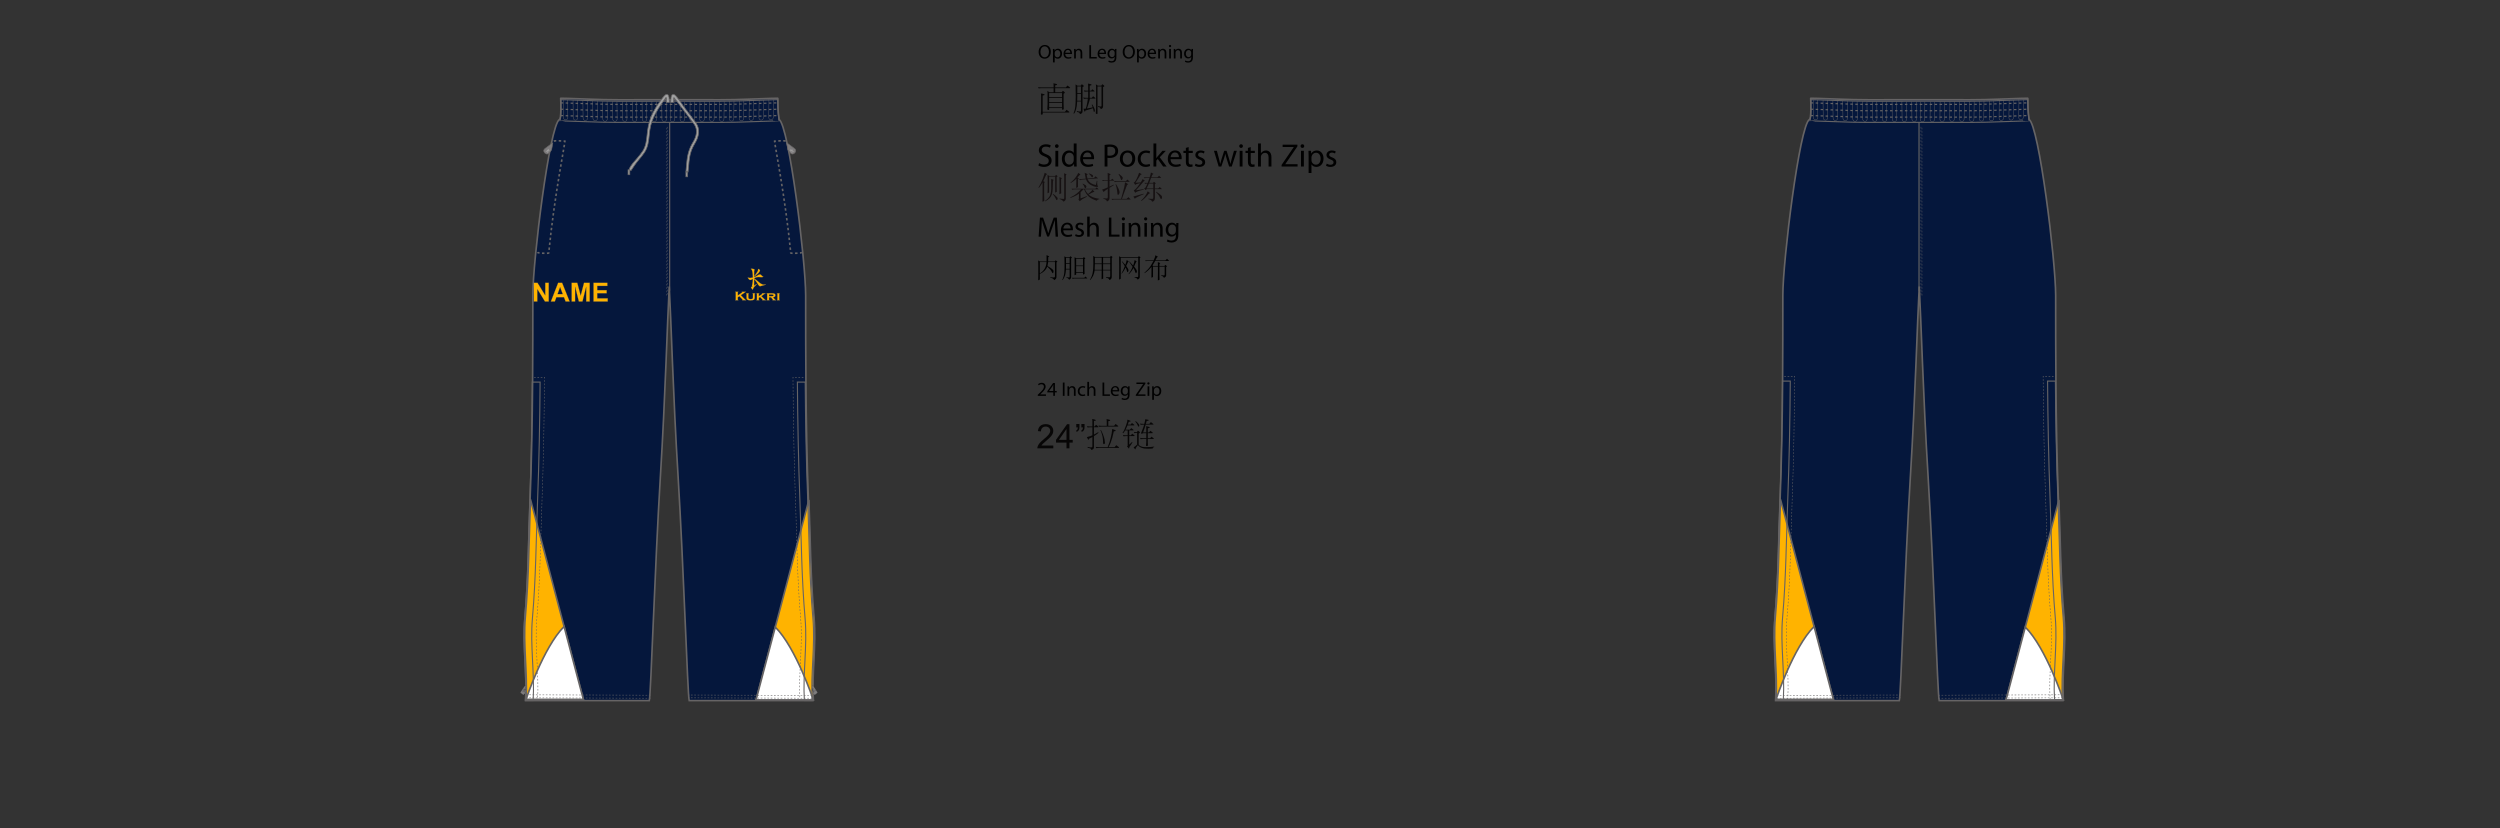 <?xml version="1.0" encoding="UTF-8"?><svg xmlns:xlink="http://www.w3.org/1999/xlink" xmlns="http://www.w3.org/2000/svg" contentScriptType="text/ecmascript" zoomAndPan="magnify" contentStyleType="text/css" style="position: relative; overflow: visible;" version="1.1" width="1600" preserveAspectRatio="xMinYMin meet" viewBox="0 0 1600 530" height="530" x="0" y="0"><rect x="0" y="0" width="1600" height="530" fill="#333333" stroke="none"/><svg contentScriptType="text/ecmascript" zoomAndPan="magnify" xmlns:xlink="http://www.w3.org/1999/xlink" contentStyleType="text/css" id="6476_FRONT" style="overflow: visible;" version="1.1" width="880" preserveAspectRatio="xMinYMin meet" viewBox="-160 0 660 503" height="530" class="" xmlns="http://www.w3.org/2000/svg" x="0" y="0">
    <svg contentScriptType="text/ecmascript" zoomAndPan="magnify" xmlns:xlink="http://www.w3.org/1999/xlink" data-lining="Mesh Lining" contentStyleType="text/css" id="1992_4_BODY_FRONT" version="1.1" width="179" xml:space="preserve" preserveAspectRatio="xMidYMid meet" viewBox="-0.903 -0.179 179 368" height="368" xmlns="http://www.w3.org/2000/svg" x="157.00" y="59.00">
        <defs/>
        <g>
            <path fabric-x="202.99" fabric-y="267.208" fill="#05173C" data-p="1" id="1992_4_BODY_FRONT_L0_S1" d="M176.285,316.485c-2.179-24.885-2.222-47.637-3.142-71.594    c-0.922-23.899-1.342-47.935-1.532-71.951c-0.142-17.596-0.156-35.185-0.156-52.708c0-20.994-10.112-102.984-16.146-106.875    c-0.788-4.733-0.78-11.964-0.775-12.781l-0.093-0.075c-0.628,0.004-4.635,0.048-16.727,0.529    c-14.033,0.559-17.832,0.396-49.117,0.396S53.512,1.59,39.478,1.031C27.385,0.549,23.38,0.505,22.752,0.501l-0.087,0.092    c0.045,1.156,0.474,12.765-0.779,12.765c-6.035,3.89-16.148,85.881-16.148,106.875c0,17.524-0.016,35.113-0.155,52.708    c-0.19,24.02-0.612,48.051-1.532,71.951c-0.922,23.957-0.964,46.709-3.14,71.594c-1.433,16.344,1.425,33.729,0.446,49.877h75.13    c0.954-3.828,3.413-82.121,6.729-136.172c3.045-49.646,4.266-95.632,5.377-115.357c1.112,19.726,2.334,65.711,5.377,115.359    c3.314,54.051,5.785,132.342,6.739,136.17h75.132C174.857,350.215,177.715,332.83,176.285,316.485z" stroke="#666465"/></g></svg>
    <svg contentScriptType="text/ecmascript" zoomAndPan="magnify" xmlns:xlink="http://www.w3.org/1999/xlink" contentStyleType="text/css" id="21285_1_PANEL_FRONT" version="1.1" width="178" xml:space="preserve" preserveAspectRatio="xMidYMid meet" viewBox="-0.157 -0.188 178 123" height="123" xmlns="http://www.w3.org/2000/svg" x="158.00" y="303.00">
        <defs/>
        <g>
            <path fabric-x="169.07" fabric-y="377.448" fill="#FFB300" data-p="3" id="21285_1_PANEL_FRONT_L0_S3" d="M0.909,71.72c-1.43,16.344,1.426,33.729,0.449,49.877h34.801L4.048,0.128    C3.128,24.084,3.085,46.836,0.909,71.72z" stroke="#666465"/>
            <path fabric-x="320.65" fabric-y="379.568" fill="#FFB300" data-p="3" id="21285_1_PANEL_FRONT_L1_S3" d="M176.305,72.064c1.43,16.344-1.426,33.729-0.448,49.877h-34.802L173.166,0.473    C174.087,24.429,174.129,47.181,176.305,72.064z" stroke="#666465"/>
            <path fabric-x="181.79" fabric-y="414.548" fill="#FFFFFF" data-p="2" id="21285_1_PANEL_FRONT_L2_S2" d="M24.464,77.355L24.464,77.355C11.89,89.928,1.358,121.597,1.358,121.597h34.801    L24.464,77.355z" stroke="#666465"/>
            <path fabric-x="315.35" fabric-y="402.888" fill="#FFFFFF" data-p="2" id="21285_1_PANEL_FRONT_L3_S2" d="M152.75,77.7L152.75,77.7c12.574,12.572,23.106,44.241,23.106,44.241h-34.802    L152.75,77.7z" stroke="#666465"/></g></svg>
    <svg xmlns:a="http://ns.adobe.com/AdobeSVGViewerExtensions/3.0/" contentScriptType="text/ecmascript" zoomAndPan="magnify" xmlns:xlink="http://www.w3.org/1999/xlink" contentStyleType="text/css" id="2006_4_WAIST_FRONT" version="1.0" width="135" xml:space="preserve" preserveAspectRatio="xMidYMid meet" viewBox="-0.452 -0.211 135 15" height="15" xmlns="http://www.w3.org/2000/svg" x="179.00" y="60.00">
        <defs/>
        <g>
            <path fill="none" id="2006_4_WAIST_FRONT_L0" d="M67.05,1.263c31.285,0,35.083,0.161,49.115-0.396    c11.825-0.471,15.917-0.523,16.68-0.529l0.138,0.156c-0.003,1.125,0.011,8.094,0.776,12.699c0,0.086-3.518,0-16.816,0.528    c-14.033,0.562-18.607,0.396-49.894,0.396s-35.861,0.162-49.896-0.396C3.854,13.192,0.336,13.278,0.336,13.192    c1.248,0,0.829-11.5,0.779-12.747L1.22,0.337c0.681,0.005,4.723,0.052,16.708,0.529C31.964,1.425,35.765,1.263,67.05,1.263z" stroke-width="0.673" stroke="#666465"/>
            <path fill="none" id="2006_4_WAIST_FRONT_L1" stroke-width="0.724" stroke-dasharray="1.506 1.506" d="M1.113,2.267    c0,0.087,3.519,0,16.818,0.529C31.964,3.356,35.764,3.192,67.05,3.192c31.285,0,35.083,0.161,49.115-0.396    c13.301-0.529,16.818-0.442,16.818-0.529" stroke="#666465"/>
            <path fill="none" id="2006_4_WAIST_FRONT_L2" stroke-width="0.724" stroke-dasharray="1.506 1.506" d="M1.113,6.13    c0,0.087,3.519,0,16.818,0.528C31.964,7.219,35.765,7.056,67.05,7.056c31.285,0,35.083,0.162,49.115-0.396    c13.301-0.528,16.818-0.441,16.818-0.528" stroke="#666465"/>
            <path fill="none" id="2006_4_WAIST_FRONT_L3" stroke-width="0.724" stroke-dasharray="1.506 1.506" d="M1.113,9.99    c0,0.086,3.519,0,16.818,0.528c14.033,0.56,17.832,0.396,49.119,0.396c31.285,0,35.083,0.162,49.115-0.396    c13.301-0.528,16.818-0.442,16.818-0.528" stroke="#666465"/>
            <path fill="none" id="2006_4_WAIST_FRONT_L4" d="M62.497,1.484l0.109,10.715c0.008,0.811,0.621,1.465,1.374,1.47    c0.751,0.004,1.355-0.646,1.347-1.454L65.217,1.525" stroke-width="0.25" stroke="#666465"/>
            <path fill="none" id="2006_4_WAIST_FRONT_L5" d="M56.507,1.453l0.108,10.715c0.009,0.809,0.623,1.464,1.377,1.469    c0.751,0.004,1.354-0.646,1.345-1.453L59.229,1.49" stroke-width="0.25" stroke="#666465"/>
            <path fill="none" id="2006_4_WAIST_FRONT_L6" d="M50.521,1.423l0.109,10.715c0.008,0.811,0.62,1.464,1.374,1.468    c0.751,0.005,1.355-0.644,1.348-1.453l-0.11-10.69" stroke-width="0.25" stroke="#666465"/>
            <path fill="none" id="2006_4_WAIST_FRONT_L7" d="M44.528,1.391l0.109,10.715c0.008,0.81,0.629,1.465,1.378,1.468    c0.753,0.005,1.354-0.646,1.346-1.453L47.252,1.43" stroke-width="0.25" stroke="#666465"/>
            <path fill="none" id="2006_4_WAIST_FRONT_L8" d="M38.543,1.359l0.109,10.715c0.007,0.811,0.626,1.464,1.379,1.47    c0.75,0.003,1.352-0.646,1.343-1.454L41.268,1.397" stroke-width="0.25" stroke="#666465"/>
            <path fill="none" id="2006_4_WAIST_FRONT_L9" d="M32.559,1.327l0.109,10.716c0.008,0.811,0.623,1.464,1.374,1.469    c0.752,0.003,1.357-0.646,1.349-1.455L35.28,1.365" stroke-width="0.25" stroke="#666465"/>
            <path fill="none" id="2006_4_WAIST_FRONT_L10" d="M26.568,1.298l0.109,10.714c0.009,0.81,0.624,1.464,1.376,1.469    c0.752,0.004,1.354-0.646,1.347-1.453l-0.108-10.69" stroke-width="0.25" stroke="#666465"/>
            <path fill="none" id="2006_4_WAIST_FRONT_L11" d="M20.583,0.967l0.108,10.714c0.008,0.81,0.621,1.465,1.374,1.47    c0.754,0.004,1.355-0.646,1.347-1.454L23.305,1.007" stroke-width="0.25" stroke="#666465"/>
            <path fill="none" id="2006_4_WAIST_FRONT_L12" d="M14.598,0.802l0.109,10.715c0.009,0.81,0.623,1.466,1.373,1.469    c0.753,0.004,1.356-0.646,1.349-1.453l-0.11-10.69" stroke-width="0.25" stroke="#666465"/>
            <path fill="none" id="2006_4_WAIST_FRONT_L13" d="M8.607,0.586l0.11,10.715c0.009,0.811,0.624,1.463,1.376,1.468    c0.749,0.004,1.354-0.646,1.346-1.453L11.332,0.623" stroke-width="0.25" stroke="#666465"/>
            <path fill="none" id="2006_4_WAIST_FRONT_L14" d="M2.621,0.413l0.109,10.716c0.009,0.811,0.625,1.464,1.38,1.469    c0.747,0.004,1.353-0.646,1.345-1.454L5.346,0.452" stroke-width="0.25" stroke="#666465"/>
            <path fill="none" id="2006_4_WAIST_FRONT_L15" d="M70.454,1.545l-0.109,10.716c-0.01,0.81-0.621,1.463-1.373,1.468    c-0.754,0.005-1.355-0.646-1.35-1.454l0.108-10.69" stroke-width="0.25" stroke="#666465"/>
            <path fill="none" id="2006_4_WAIST_FRONT_L16" d="M76.441,1.514l-0.108,10.715c-0.008,0.81-0.623,1.465-1.377,1.47    c-0.752,0.003-1.354-0.646-1.347-1.455l0.108-10.689" stroke-width="0.25" stroke="#666465"/>
            <path fill="none" id="2006_4_WAIST_FRONT_L17" d="M82.428,1.483L82.32,12.197c-0.01,0.81-0.62,1.464-1.375,1.467    c-0.75,0.005-1.354-0.645-1.348-1.452l0.108-10.691" stroke-width="0.25" stroke="#666465"/>
            <path fill="none" id="2006_4_WAIST_FRONT_L18" d="M88.419,1.452l-0.108,10.713c-0.009,0.81-0.629,1.466-1.377,1.469    c-0.754,0.004-1.354-0.646-1.349-1.453l0.109-10.689" stroke-width="0.25" stroke="#666465"/>
            <path fill="none" id="2006_4_WAIST_FRONT_L19" d="M94.406,1.42l-0.11,10.716c-0.008,0.809-0.625,1.462-1.379,1.466    c-0.748,0.005-1.351-0.644-1.342-1.451l0.106-10.69" stroke-width="0.25" stroke="#666465"/>
            <path fill="none" id="2006_4_WAIST_FRONT_L20" d="M100.393,1.387l-0.108,10.716c-0.009,0.811-0.623,1.465-1.375,1.469    s-1.356-0.646-1.349-1.453l0.106-10.69" stroke-width="0.25" stroke="#666465"/>
            <path fill="none" id="2006_4_WAIST_FRONT_L21" d="M106.366,1.176l-0.109,10.715c-0.008,0.811-0.623,1.465-1.375,1.47    c-0.752,0.004-1.354-0.646-1.348-1.453l0.108-10.691" stroke-width="0.25" stroke="#666465"/>
            <path fill="none" id="2006_4_WAIST_FRONT_L22" d="M112.366,1.008l-0.107,10.713c-0.01,0.811-0.622,1.465-1.377,1.47    c-0.752,0.004-1.354-0.646-1.346-1.455l0.108-10.688" stroke-width="0.25" stroke="#666465"/>
            <path fill="none" id="2006_4_WAIST_FRONT_L23" d="M118.354,0.78l-0.108,10.716c-0.009,0.809-0.623,1.465-1.375,1.469    c-0.752,0.003-1.355-0.646-1.349-1.455l0.108-10.688" stroke-width="0.25" stroke="#666465"/>
            <path fill="none" id="2006_4_WAIST_FRONT_L24" d="M124.339,0.573l-0.106,10.716c-0.01,0.81-0.625,1.465-1.377,1.469    c-0.75,0.002-1.354-0.646-1.347-1.454l0.109-10.689" stroke-width="0.25" stroke="#666465"/>
            <path fill="none" id="2006_4_WAIST_FRONT_L25" d="M130.329,0.419l-0.108,10.713c-0.011,0.812-0.625,1.465-1.382,1.47    c-0.746,0.004-1.354-0.646-1.344-1.453l0.107-10.689" stroke-width="0.25" stroke="#666465"/></g></svg>
    <svg xmlns:a="http://ns.adobe.com/AdobeSVGViewerExtensions/3.0/" contentScriptType="text/ecmascript" zoomAndPan="magnify" xmlns:xlink="http://www.w3.org/1999/xlink" contentStyleType="text/css" id="9707_1_STITCHING_FRONT" version="1.0" width="175" xml:space="preserve" preserveAspectRatio="xMidYMid meet" viewBox="-0.775 -0.311 175 351" height="351" xmlns="http://www.w3.org/2000/svg" x="159.00" y="74.00">
        <defs/>
        <g>
            <path fill="none" id="9707_1_STITCHING_FRONT_L0" stroke-width="0.336" stroke-dasharray="1.009 1.009" d="M75.346,349.792    c-25.573,0-52.435-0.249-75.346-0.249" stroke="#666465"/>
            <path fill="none" id="9707_1_STITCHING_FRONT_L1" stroke-width="0.336" stroke-dasharray="1.009 1.009" d="M173.577,349.792    c-25.572,0-52.434-0.249-75.344-0.249" stroke="#666465"/>
            <path fill="none" id="9707_1_STITCHING_FRONT_L2" stroke-width="0.336" stroke-dasharray="1.009 1.009" d="M75.346,347.963    c-25.573,0-52.435-0.249-75.346-0.249" stroke="#666465"/>
            <path fill="none" id="9707_1_STITCHING_FRONT_L3" stroke-width="0.336" stroke-dasharray="1.009 1.009" d="M173.578,348.089    c-25.573,0-52.435-0.249-75.346-0.249" stroke="#666465"/>
            <line fill="none" x1="86.991" x2="86.991" y1="102.29" y2="0" id="9707_1_STITCHING_FRONT_L4" stroke="#666465" stroke-width="0.673"/>
            <line fill="none" x1="85.812" x2="85.812" y1="104.646" y2="2.356" stroke-dasharray="1.009 1.009" id="9707_1_STITCHING_FRONT_L5" stroke="#666465" stroke-width="0.25"/>
            <line fill="none" x1="85.19" x2="85.19" y1="105.213" y2="2.923" stroke-dasharray="1.009 1.009" id="9707_1_STITCHING_FRONT_L6" stroke="#666465" stroke-width="0.25"/></g></svg>
    <svg contentScriptType="text/ecmascript" zoomAndPan="magnify" xmlns:xlink="http://www.w3.org/1999/xlink" contentStyleType="text/css" id="2000_2_POCKET_FRONT" contentstyletype="text/css" version="1.1" width="162" xml:space="preserve" preserveAspectRatio="xMidYMid meet" viewBox="0 0 162 71" height="71" xmlns="http://www.w3.org/2000/svg" x="166.00" y="85.00" contentscripttype="text/ecmascript">
        <defs/>
        <g>
            <path fill="none" id="2000_2_POCKET_FRONT_L0" stroke-dasharray="1.5 1.5" d="M151.206,0.761c-0.776-0.555-5.642-0.061-6.714-0.014    c-0.14,1.234,6.445,33.38,9.81,67.903c0.049,0.413,6.854,0.188,6.801-0.388" stroke="#666465"/>
            <path fill="#7D7B7C" id="2000_2_POCKET_FRONT_L1" d="M153.862,7.667c1.455,1.933,2.847,0.212,2.847,0.212    s1.661-1.461-0.333-2.836c0,0-2.923-2.164-4.46-3.299l-0.123,0.128c0.261,1.354,0.521,2.755,0.783,4.202    C153.293,6.963,153.862,7.667,153.862,7.667z" stroke-width="0.336" stroke="#666465"/>
            <path fill="#B5B5B5" id="2000_2_POCKET_FRONT_L2" d="M154.906,7.565c0.071-0.234,0.045-0.426,0.033-0.708c-0.009-0.204-0.001-0.347-0.002-0.461    c-0.005-0.003-0.007-0.006-0.011-0.009c-0.049,0.02-0.104,0.047-0.166,0.081c-0.222,0.123-0.322,0.299-0.393,0.408    c-0.072,0.108-0.158,0.191-0.23,0.209c0.02-0.051,0.021-0.155-0.012-0.318c-0.034-0.172,0.061-0.232,0.34-0.314    c0.141-0.042,0.254-0.098,0.35-0.157c-0.016-0.013-0.028-0.024-0.043-0.036c-0.08,0.021-0.278,0.072-0.523,0.105    c-0.314,0.042-0.438-0.042-0.47-0.06c-0.029-0.018-0.029-0.041-0.029-0.105c-0.002-0.067-0.019-0.136,0.031-0.151    c0.051-0.014,0.05,0.03,0.138,0.072c0.089,0.043,0.214,0.066,0.505,0.091c0.162,0.017,0.252,0.011,0.299,0.007    c-0.186-0.156-0.397-0.333-0.448-0.364c-0.076-0.047-0.068-0.021-0.138-0.055c-0.07-0.032-0.049-0.107,0.004-0.226    c0.053-0.12,0.173-0.253,0.169-0.151c-0.005,0.102,0.061,0.196,0.061,0.196s0.078,0.152,0.578,0.587    c0.049-0.037,0.095-0.073,0.135-0.107c0.147-0.111,0.184-0.226,0.233-0.337c0,0,0.189,0.311,0.031,0.441    c-0.085,0.071-0.156,0.091-0.254,0.123c0.338,0.261,0.713,0.442,0.713,0.442l-0.012,0.072c0.083-0.035,0.157-0.061,0.202-0.053    c0,0,0.038,0.05,0.064,0.138c0.031,0.088,0.056,0.197,0.027,0.202c-0.025,0.004-0.177-0.095-0.371-0.081    c-0.195,0.014-0.408,0.021-0.408,0.021l-0.039-0.035c0,0,0.123-0.025,0.269-0.077c0.021-0.01,0.046-0.021,0.069-0.03    c-0.106-0.086-0.424-0.335-0.59-0.465c0.022,0.089,0.046,0.195,0.07,0.303c0.055,0.268,0.135,0.354,0.161,0.472    c0.025,0.118,0.037,0.227,0.021,0.268c-0.018,0.041-0.537,0.347-0.567,0.39C154.635,7.83,154.831,7.798,154.906,7.565z"/>
            <path fill="none" id="2000_2_POCKET_FRONT_L3" stroke-dasharray="1.5 1.5" d="M10.397,0.761c0.776-0.555,5.642-0.061,6.714-0.014    c0.14,1.234-6.445,33.38-9.81,67.903c-0.049,0.412-6.853,0.188-6.801-0.388" stroke="#666465"/>
            <path fill="#7D7B7C" id="2000_2_POCKET_FRONT_L4" d="M7.742,7.667C6.286,9.599,4.895,7.878,4.895,7.878    S3.233,6.417,5.228,5.042c0,0,2.923-2.164,4.46-3.299l0.123,0.128C9.549,3.226,9.289,4.627,9.028,6.075    C8.309,6.963,7.742,7.667,7.742,7.667z" stroke-width="0.336" stroke="#666465"/>
            <path fill="#B5B5B5" id="2000_2_POCKET_FRONT_L5" d="M6.697,7.565C6.625,7.331,6.652,7.139,6.664,6.857C6.672,6.652,6.665,6.51,6.666,6.396    C6.67,6.392,6.672,6.389,6.676,6.387c0.049,0.02,0.104,0.047,0.166,0.081c0.222,0.123,0.322,0.299,0.393,0.408    c0.072,0.108,0.158,0.191,0.23,0.209C7.446,7.035,7.443,6.93,7.477,6.767c0.034-0.172-0.061-0.232-0.34-0.314    c-0.141-0.042-0.254-0.098-0.35-0.157c0.016-0.013,0.028-0.024,0.043-0.036c0.08,0.021,0.278,0.072,0.523,0.105    c0.314,0.042,0.438-0.042,0.471-0.06C7.854,6.29,7.854,6.266,7.854,6.201c0.002-0.067,0.019-0.136-0.03-0.151    C7.772,6.036,7.773,6.08,7.685,6.122C7.596,6.164,7.471,6.187,7.18,6.211C7.018,6.228,6.928,6.223,6.881,6.218    C7.067,6.062,7.279,5.885,7.33,5.854c0.076-0.047,0.068-0.021,0.138-0.055c0.07-0.032,0.049-0.107-0.004-0.226    s-0.173-0.252-0.169-0.15C7.299,5.525,7.234,5.62,7.234,5.62S7.156,5.772,6.656,6.207C6.607,6.169,6.562,6.133,6.521,6.099    C6.374,5.986,6.338,5.874,6.288,5.761c0,0-0.189,0.311-0.031,0.441C6.341,6.274,6.413,6.293,6.51,6.326    C6.172,6.586,5.797,6.769,5.797,6.769l0.012,0.072C5.726,6.806,5.651,6.781,5.606,6.788c0,0-0.038,0.05-0.064,0.138    C5.51,7.013,5.486,7.123,5.514,7.127C5.54,7.131,5.69,7.033,5.885,7.046c0.195,0.015,0.408,0.021,0.408,0.021l0.039-0.035    c0,0-0.123-0.025-0.269-0.077c-0.021-0.011-0.046-0.021-0.069-0.03C6.101,6.839,6.418,6.59,6.584,6.46    c-0.022,0.089-0.046,0.195-0.07,0.303C6.459,7.031,6.379,7.117,6.353,7.234C6.327,7.353,6.315,7.46,6.333,7.501    C6.35,7.542,6.87,7.848,6.9,7.891C6.967,7.83,6.771,7.798,6.697,7.565z"/></g></svg>
    <svg xmlns:a="http://ns.adobe.com/AdobeSVGViewerExtensions/3.0/" contentScriptType="text/ecmascript" zoomAndPan="magnify" xmlns:xlink="http://www.w3.org/1999/xlink" contentStyleType="text/css" id="2004_3_WAIST_FRONT" version="1.0" width="45" xml:space="preserve" preserveAspectRatio="xMidYMid meet" viewBox="-0.564 -0.069 45 51" height="51" xmlns="http://www.w3.org/2000/svg" x="220.00" y="57.00">
        <defs/>
        <g>
            <path fill="#A1A1A1" stroke-width="0.444" id="2004_3_WAIST_FRONT_L0" d="M21.958,2.299c-4.217,5.608-8.001,11.159-9.151,19.627    c-0.129,0.941-0.227,1.899-0.322,2.825c-0.374,3.63-0.729,7.059-2.718,10.055c-1,1.508-2.23,2.966-3.419,4.377    c-1.775,2.105-3.862,4.029-4.842,6.771l1.194,0.589c1.538-2.346,2.941-4.458,4.665-6.502c1.214-1.438,2.469-2.928,3.512-4.499    c2.17-3.269,2.558-7.024,2.933-10.655c0.094-0.915,0.19-1.861,0.317-2.78c1.108-8.155,5.779-14.282,9.759-19.864    c0,0,0.383-1.052,0.424,2.9h1.685l-0.211-3.057C25.782,2.086,25.266-2.226,21.958,2.299z" stroke="#666465"/>
            <rect x="0.901" y="46.091" fill="#A1A1A1" width="1.072" id="2004_3_WAIST_FRONT_L1" height="2.957" stroke="#666465" stroke-width="0.444"/>
            <path fill="#A1A1A1" stroke-width="0.444" id="2004_3_WAIST_FRONT_L2" d="M42.383,17.951c-0.715-1.105-4.46-6.037-7.78-10.384    c-1.158-1.815-2.423-3.548-3.729-5.286c-1.05-1.437-1.817-1.979-2.377-2.054c-0.065-0.009-0.125-0.004-0.184-0.001    c-1.042,0.057-1.263,1.843-1.263,1.843l-0.211,3.057h1.685c0.021-2.062,0.136-2.757,0.24-2.955    c0.457,0.579,1.058,1.345,1.712,2.192c0.114,0.147,0.226,0.293,0.342,0.444c2.103,2.748,5.034,6.578,7.278,9.553    c1.569,2.079,2.804,3.744,3.174,4.314c2.257,3.485,0.869,7.43-0.45,9.852c-0.14,0.258-0.28,0.504-0.415,0.725    c-0.211,0.348-0.41,0.69-0.598,1.029c-2.692,4.848-3.029,8.77-3.485,14.065l-0.267,2.942l0.14,0.014l0-0.006l1.067,0.106l0,0.006    l0.117,0.012l0.267-2.959c0.418-4.835,0.72-8.278,2.693-12.316c0.265-0.542,0.561-1.095,0.89-1.663    c0.104-0.179,0.203-0.355,0.313-0.537C44.229,25.521,44.529,21.261,42.383,17.951z" stroke="#666465"/>
            <rect x="36.047" y="47.347" fill="#A1A1A1" width="1.07" id="2004_3_WAIST_FRONT_L3" height="2.952" stroke="#666465" stroke-width="0.444"/>
            <rect x="36.724" y="46.815" fill="#A1A1A1" width="0.006" id="2004_3_WAIST_FRONT_L4" height="1.073" stroke="#666465" stroke-width="0.444"/></g></svg>
    <svg xmlns:a="http://ns.adobe.com/AdobeSVGViewerExtensions/3.0/" contentScriptType="text/ecmascript" zoomAndPan="magnify" xmlns:xlink="http://www.w3.org/1999/xlink" contentStyleType="text/css" id="4191_1_LEGOPEN_FRONT" version="1.0" width="72" xml:space="preserve" preserveAspectRatio="xMidYMid meet" viewBox="-0.824 -0.887 72 41" height="41" class="dummy" xmlns="http://www.w3.org/2000/svg" x="0.00" y="0.00">
        <defs/>
        <g/></svg>
    <svg contentScriptType="text/ecmascript" zoomAndPan="magnify" xmlns:xlink="http://www.w3.org/1999/xlink" contentStyleType="text/css" id="2017_2_LEGZIP_FRONT" contentstyletype="text/css" version="1.1" width="182" xml:space="preserve" preserveAspectRatio="xMidYMid meet" viewBox="0 0 182 198" height="198" xmlns="http://www.w3.org/2000/svg" x="156.00" y="229.00" contentscripttype="text/ecmascript">
        <defs/>
        <g>
            <path fill="none" d="M172.559,196.501c-0.979-16.148,1.877-33.533,0.447-49.877    c-2.178-24.885-2.217-47.637-3.141-71.592c-0.92-23.902-1.34-47.933-1.532-71.952h4.747c0.191,24.02,0.611,48.05,1.532,71.952    c0.923,23.955,0.963,46.707,3.14,71.592c1.43,16.344-1.426,33.729-0.447,49.877H172.559z" stroke-width="0.673" id="2017_2_LEGZIP_FRONT_L0" stroke="#666465"/>
            <path fill="none" id="2017_2_LEGZIP_FRONT_L1" stroke-width="0.336" stroke-dasharray="1.009 1.009" d="M169.866,196.501    c-0.977-16.148,1.879-33.533,0.449-49.877c-2.178-24.885-2.217-47.637-3.141-71.592c-0.92-23.902-1.34-50.845-1.531-74.864h7.416" stroke="#666465"/>
            <path fill="none" d="M7.829,196.501c0.978-16.148-1.877-33.533-0.447-49.877    c2.176-24.885,2.217-47.637,3.139-71.592C11.441,51.13,11.862,27.1,12.053,3.08H7.307C7.116,27.1,6.694,51.13,5.774,75.032    c-0.922,23.955-0.963,46.707-3.139,71.592c-1.43,16.344,1.425,33.729,0.447,49.877H7.829z" stroke-width="0.673" id="2017_2_LEGZIP_FRONT_L2" stroke="#666465"/>
            <path fill="none" id="2017_2_LEGZIP_FRONT_L3" stroke-width="0.336" stroke-dasharray="1.009 1.009" d="M10.52,196.501    c0.979-16.148-1.878-33.533-0.447-49.877c2.176-24.885,2.217-47.637,3.14-71.592c0.921-23.902,1.341-50.845,1.532-74.864H7.329" stroke="#666465"/>
            <path fill="#7D7B7C" d="M0.031,191.702l1.802,1.486c0.563-0.515,1.04-0.963,1.448-1.358    v-4.651C3.06,187.249,2.318,187.843,0.031,191.702z" stroke-width="0.048" id="2017_2_LEGZIP_FRONT_L4" stroke="#000000"/>
            <path fill="none" id="2017_2_LEGZIP_FRONT_L5" d="M2.766,189.669c0.058-0.005,0.168-0.02,0.36-0.072c0.06-0.017,0.106-0.03,0.155-0.045v-0.477    c-0.018,0.008-0.036,0.018-0.074,0.052C3.153,189.176,2.947,189.438,2.766,189.669z"/>
            <path fill="none" id="2017_2_LEGZIP_FRONT_L6" d="M2.717,189.728c-0.015,0.02-0.029,0.036-0.042,0.053c0.133,0.054,0.284,0.098,0.466,0.117    c0.055,0.006,0.095,0.014,0.14,0.021v-0.171C3.02,189.751,2.805,189.736,2.717,189.728z"/>
            <path fill="#7D7B7C" d="M3.141,189.897c-0.182-0.02-0.333-0.063-0.466-0.117    c0.014-0.017,0.027-0.033,0.042-0.053c0.088,0.009,0.303,0.023,0.563,0.02v-0.195c-0.048,0.015-0.095,0.028-0.155,0.045    c-0.192,0.053-0.303,0.067-0.36,0.072c0.182-0.231,0.388-0.493,0.441-0.542c0.038-0.034,0.056-0.044,0.074-0.052v-0.332    c-0.098-0.128-0.268-0.256-0.237-0.136c0.034,0.124-0.018,0.253-0.018,0.253s-0.05,0.202-0.535,0.839    c-0.07-0.033-0.135-0.068-0.195-0.099c-0.21-0.107-0.282-0.234-0.376-0.362c0,0-0.142,0.42,0.085,0.545    c0.125,0.069,0.215,0.077,0.343,0.095c-0.336,0.392-0.74,0.697-0.74,0.697l0.032,0.082c-0.107-0.023-0.205-0.039-0.258-0.017    c0,0-0.031,0.065-0.042,0.18c-0.011,0.112-0.009,0.251,0.024,0.253c0.033-0.001,0.188-0.155,0.428-0.181    c0.238-0.026,0.499-0.063,0.499-0.063l0.037-0.051c0,0-0.155-0.003-0.343-0.037c-0.029-0.004-0.063-0.011-0.096-0.021    c0.107-0.128,0.421-0.5,0.585-0.695c-0.001,0.113-0.002,0.249,0.001,0.385c0.005,0.339-0.065,0.461-0.065,0.61    c0.001,0.149,0.019,0.283,0.05,0.328c0.032,0.047,0.75,0.307,0.797,0.354c0.065-0.089-0.184-0.085-0.338-0.354    c-0.152-0.269-0.17-0.51-0.236-0.854c-0.051-0.253-0.095-0.425-0.126-0.563c0.003-0.004,0.006-0.008,0.01-0.013    c0.063,0.014,0.136,0.033,0.221,0.062c0.238,0.08,0.381,0.21,0.494,0.322v-0.384C3.236,189.911,3.196,189.903,3.141,189.897z" stroke-width="0.048" id="2017_2_LEGZIP_FRONT_L7" stroke="#000000"/>
            <path fill="#7D7B7C" d="M180.653,191.702l-1.802,1.486    c-0.563-0.515-1.04-0.963-1.448-1.358v-4.651C177.625,187.249,178.366,187.843,180.653,191.702z" stroke-width="0.048" id="2017_2_LEGZIP_FRONT_L8" stroke="#000000"/>
            <path fill="#7D7B7C" d="M179.02,190.35c-0.292,0.093-0.531,0.061-0.879,0.053    c-0.256-0.005-0.432,0.003-0.573,0.005c-0.003-0.004-0.006-0.008-0.01-0.013c0.026-0.06,0.061-0.127,0.105-0.204    c0.164-0.277,0.388-0.405,0.527-0.494c0.137-0.093,0.245-0.198,0.271-0.29c-0.066,0.025-0.197,0.031-0.396-0.007    c-0.214-0.041-0.292,0.078-0.407,0.425c-0.057,0.176-0.132,0.314-0.211,0.435c-0.013-0.017-0.027-0.034-0.042-0.054    c0.031-0.096,0.103-0.344,0.157-0.649c0.064-0.389-0.034-0.539-0.054-0.579c-0.016-0.034-0.048-0.033-0.109-0.034v1.839    c0.028-0.056,0.049-0.112,0.074-0.181c0.31,0.414,0.521,0.876,0.521,0.876l0.087-0.015c-0.046,0.102-0.082,0.194-0.071,0.252    c0,0,0.057,0.044,0.166,0.078c0.107,0.035,0.241,0.062,0.25,0.029c0.006-0.033-0.111-0.219-0.085-0.459s0.045-0.505,0.045-0.505    l-0.042-0.046c0,0-0.035,0.152-0.108,0.329c-0.01,0.027-0.024,0.06-0.041,0.091c-0.101-0.133-0.396-0.52-0.55-0.724    c0.109,0.026,0.241,0.055,0.373,0.081c0.33,0.065,0.434,0.161,0.578,0.191c0.146,0.03,0.279,0.041,0.33,0.021    c0.052-0.021,0.456-0.673,0.511-0.711C179.363,190.008,179.313,190.254,179.02,190.35z" stroke-width="0.048" id="2017_2_LEGZIP_FRONT_L9" stroke="#000000"/></g></svg>
    <svg contentScriptType="text/ecmascript" zoomAndPan="magnify" xmlns:xlink="http://www.w3.org/1999/xlink" contentStyleType="text/css" id="3610_1_BRANDING_FRONT" style="position: relative; left: 286px; top: 163px;" version="1.1" width="28" xml:space="preserve" preserveAspectRatio="xMidYMid meet" viewBox="-0.521 -0.121 28 20" height="20" class="" xmlns="http://www.w3.org/2000/svg" x="286" y="163">
        <defs/>
        <g>
            <path data-p="3" fill="#FFB300" d="M2.553,16.838l-0.906,0.627v1.381c0,0.082,0.021,0.141,0.063,0.18    c0.042,0.045,0.117,0.076,0.221,0.1v0.117H0.05v-0.117c0.104-0.027,0.177-0.059,0.22-0.1c0.039-0.043,0.061-0.098,0.061-0.18    v-4.363c0-0.078-0.021-0.135-0.061-0.176c-0.043-0.041-0.116-0.076-0.22-0.1v-0.121h1.88v0.121    c-0.106,0.023-0.182,0.057-0.221,0.096c-0.041,0.043-0.063,0.102-0.063,0.18v1.805l2.473-1.738    c0.116-0.078,0.174-0.141,0.174-0.189c0-0.078-0.084-0.123-0.256-0.152v-0.121h2.474v0.121c-0.107,0.018-0.18,0.039-0.221,0.064    c-0.047,0.02-0.173,0.105-0.386,0.256l-0.341,0.244l-2.048,1.402l2.322,2.393c0.213,0.223,0.37,0.365,0.463,0.428    c0.097,0.066,0.217,0.109,0.359,0.131v0.117H4.303v-0.117c0.157-0.031,0.235-0.08,0.235-0.148c0-0.033-0.071-0.121-0.213-0.275    L2.553,16.838z" stroke-width="0.1" id="545_1_BRANDING_FRONT_L0_S1" stroke="#666465"/>
            <path data-p="3" fill="#FFB300" d="M11.896,15.405v2.246c0,0.506-0.122,0.883-0.354,1.123    c-0.382,0.379-1.094,0.566-2.144,0.566c-0.707,0-1.274-0.088-1.704-0.273c-0.313-0.135-0.526-0.318-0.64-0.57    c-0.108-0.225-0.159-0.506-0.159-0.846v-2.246c0-0.076-0.024-0.141-0.063-0.178c-0.04-0.043-0.111-0.074-0.22-0.107v-0.105h1.741    v0.105c-0.106,0.029-0.178,0.064-0.223,0.105c-0.039,0.039-0.058,0.104-0.058,0.18v2.037c0,0.24,0.024,0.422,0.073,0.549    c0.048,0.125,0.134,0.229,0.254,0.309c0.24,0.164,0.591,0.246,1.049,0.246c0.454,0,0.805-0.082,1.048-0.246    c0.118-0.08,0.198-0.184,0.246-0.309c0.046-0.127,0.072-0.309,0.072-0.549v-2.037c0-0.076-0.022-0.141-0.06-0.176    c-0.042-0.045-0.111-0.076-0.221-0.109v-0.105h1.637v0.105c-0.104,0.029-0.175,0.064-0.217,0.105    C11.917,15.264,11.896,15.329,11.896,15.405z" stroke-width="0.1" id="545_1_BRANDING_FRONT_L1_S1" stroke="#666465"/>
            <path data-p="3" fill="#FFB300" d="M15.114,17.321l-0.713,0.486v1.049c0,0.076,0.021,0.139,0.063,0.18    c0.042,0.039,0.117,0.074,0.219,0.098v0.109h-1.735v-0.109c0.097-0.02,0.173-0.053,0.212-0.094    c0.041-0.045,0.063-0.104,0.063-0.178v-3.457c0-0.08-0.021-0.141-0.059-0.178c-0.042-0.043-0.115-0.074-0.216-0.107v-0.105h1.735    v0.105c-0.102,0.029-0.177,0.064-0.219,0.105c-0.042,0.039-0.063,0.1-0.063,0.178v1.375l1.872-1.256    c0.134-0.094,0.203-0.172,0.203-0.242c0-0.08-0.078-0.131-0.256-0.16v-0.105h2.218v0.105c-0.11,0.02-0.204,0.049-0.28,0.092    c-0.074,0.043-0.262,0.172-0.563,0.395l-1.65,1.148l1.823,1.787c0.236,0.232,0.407,0.387,0.508,0.453    c0.103,0.068,0.214,0.117,0.35,0.139v0.109h-2.157v-0.109c0.158-0.029,0.236-0.078,0.236-0.146c0-0.025-0.01-0.051-0.024-0.07    c-0.023-0.025-0.091-0.094-0.21-0.207L15.114,17.321z" stroke-width="0.1" id="545_1_BRANDING_FRONT_L2_S1" stroke="#666465"/>
            <path data-p="3" fill="#FFB300" d="M20.598,17.51v1.346c0,0.076,0.019,0.139,0.057,0.18    c0.044,0.039,0.113,0.074,0.219,0.098v0.109h-1.74v-0.109c0.105-0.02,0.177-0.053,0.219-0.094    c0.042-0.045,0.063-0.104,0.063-0.178v-3.457c0-0.08-0.021-0.141-0.061-0.178c-0.044-0.043-0.115-0.074-0.221-0.107v-0.105h3.241    c0.424,0,0.743,0.02,0.965,0.057c0.221,0.035,0.417,0.104,0.59,0.201c0.358,0.199,0.538,0.52,0.538,0.973    c0,0.344-0.113,0.607-0.329,0.803c-0.222,0.191-0.577,0.326-1.063,0.414l0.937,1.115c0.174,0.207,0.312,0.348,0.41,0.418    c0.104,0.076,0.219,0.125,0.348,0.139v0.109h-2.088v-0.109c0.154-0.029,0.231-0.088,0.231-0.164c0-0.055-0.052-0.139-0.146-0.252    L21.78,17.51H20.598z M20.598,16.739h1.783c0.274,0,0.472-0.023,0.605-0.078c0.18-0.061,0.273-0.195,0.273-0.396    c0-0.178-0.065-0.299-0.192-0.369c-0.13-0.07-0.353-0.109-0.687-0.109h-1.783V16.739z" stroke-width="0.1" id="545_1_BRANDING_FRONT_L3_S1" stroke="#666465"/>
            <path data-p="3" fill="#FFB300" d="M26.816,15.405v3.451c0,0.076,0.021,0.139,0.061,0.18    c0.043,0.039,0.117,0.074,0.218,0.098v0.109h-1.739v-0.109c0.103-0.02,0.171-0.053,0.216-0.094    c0.042-0.045,0.063-0.104,0.063-0.178v-3.457c0-0.08-0.021-0.141-0.06-0.178c-0.04-0.043-0.116-0.074-0.219-0.107v-0.105h1.739    v0.105c-0.101,0.029-0.175,0.064-0.218,0.105C26.838,15.264,26.816,15.325,26.816,15.405z" stroke-width="0.1" id="545_1_BRANDING_FRONT_L4_S1" stroke="#666465"/>
            <path data-p="3" fill="#FFB300" d="M16.548,9.576c-1.22-0.46-1.915-1.198-3.057-2.14    c-0.833-0.688-1.442-1.124-1.916-1.492c0-0.027,0-0.043,0-0.074c0.25-0.119,0.539-0.25,0.89-0.385    c1.267-0.489,2.34-0.313,3.041-0.246c0.696,0.064,1.326,0,1.65-0.243c-0.284-0.083-0.725-0.408-1.29-1.057    c-0.6-0.698-1.167-0.514-2.459,0.326c-0.644,0.423-1.263,0.686-1.833,0.872c0-0.096-0.004-0.188-0.006-0.285    c0.351-0.24,1.242-0.864,2.213-1.727c1.239-1.107,1.309-1.866,1.343-2.046c0.04-0.179-0.071-0.243-0.342-0.464    c-0.269-0.221-0.505-0.506-0.735-0.351c-0.229,0.155-0.036,0.286-0.164,0.771c-0.12,0.481-0.445,1.057-1.326,2.289    c-0.487,0.689-0.805,1.035-0.995,1.205c-0.011-1.242-0.036-2.646,0.013-2.945c0.069-0.461,0.141-0.354,0.239-0.729    c0.099-0.373-0.288-0.526-0.96-0.705c-0.668-0.175-1.63-0.128-1.2,0.176c0.44,0.316,0.618,0.88,0.618,0.88    s0.372,0.788,0.483,4.161c-0.324,0.077-0.625,0.138-0.908,0.203C8.876,5.788,8.294,5.563,7.65,5.402c0,0,0.656,1.74,1.729,1.54    c0.595-0.105,0.913-0.322,1.378-0.611c-0.061,2.178-0.565,4.252-0.565,4.252l0.332,0.184c-0.423,0.208-0.782,0.417-0.9,0.628    c0,0,0.077,0.305,0.344,0.701c0.27,0.393,0.645,0.842,0.751,0.758c0.11-0.092,0.204-1.01,0.925-1.734    c0.719-0.728,1.47-1.543,1.47-1.543l-0.02-0.261c0,0-0.521,0.4-1.222,0.799c-0.106,0.063-0.235,0.127-0.368,0.189    c0.013-0.699,0.042-2.755,0.064-3.826c0.294,0.37,0.657,0.811,1.026,1.246c0.916,1.081,1.015,1.67,1.416,2.158    c0.401,0.482,0.815,0.865,1.042,0.932c0.226,0.064,3.266-1.012,3.547-0.991C18.571,9.356,17.769,10.041,16.548,9.576z" stroke-width="0.1" id="545_1_BRANDING_FRONT_L5_S1" stroke="#666465"/></g></svg>
    <svg contentScriptType="text/ecmascript" zoomAndPan="magnify" xmlns:xlink="http://www.w3.org/1999/xlink" contentStyleType="text/css" id="3623_1_NAME_FRONT" title="Print" style="overflow:visible;" contentstyletype="text/css" version="1.1" width="46" preserveAspectRatio="xMidYMid meet" viewBox="-0.202 -0.702 46 13" height="13" xmlns="http://www.w3.org/2000/svg" x="164" y="171" contentscripttype="text/ecmascript">
        <defs/>
        <g>
            <path data-p="3" fill="#FFB300" stroke-width="0.1" d="M0.05,11.446V0.05h2.23l4.695,7.646V0.05h2.129v11.396H6.803    l-4.624-7.5v7.5H0.05z" id="556_1_NAME_FRONT_L0_S1" stroke="#666465"/>
            <path data-p="3" fill="#FFB300" stroke-width="0.1" d="M21.813,11.446h-2.486L18.345,8.86h-4.594l-0.943,2.586h-2.439    L14.806,0.05h2.432L21.813,11.446z M17.591,6.927l-1.59-4.228l-1.543,4.228H17.591z" id="556_1_NAME_FRONT_L1_S1" stroke="#666465"/>
            <path data-p="3" fill="#FFB300" stroke-width="0.1" d="M22.995,11.446V0.05h3.453l2.051,7.773l2.025-7.773h3.461v11.396    h-2.129l-0.009-8.972l-2.251,8.972h-2.221l-2.242-8.972l-0.008,8.972H22.995z" id="556_1_NAME_FRONT_L2_S1" stroke="#666465"/>
            <path data-p="3" fill="#FFB300" stroke-width="0.1" d="M36.281,11.446V0.05h8.437v1.934h-6.129v2.521h5.707v1.935h-5.707    v3.072h6.342v1.936H36.281z" id="556_1_NAME_FRONT_L3_S1" stroke="#666465"/>
        </g>
    </svg>
    <svg xmlns:a="http://ns.adobe.com/AdobeSVGViewerExtensions/3.0/" contentScriptType="text/ecmascript" zoomAndPan="magnify" xmlns:xlink="http://www.w3.org/1999/xlink" contentStyleType="text/css" id="20441_2_SUPPLIERNOTE_FRONT" style="overflow: visible;" version="1.0" width="182" xml:space="preserve" preserveAspectRatio="xMidYMid meet" viewBox="-0.709 -0.146 182 19" height="19" class="suppliernote" xmlns="http://www.w3.org/2000/svg" x="470" y="87">
        <defs/>
        <g>
            <path d="M0.454,11.928c0.77,0.494,1.876,0.869,3.062,0.869c1.758,0,2.785-0.909,2.785-2.271c0-1.225-0.711-1.956-2.508-2.627    c-2.173-0.79-3.516-1.936-3.516-3.792c0-2.074,1.718-3.614,4.305-3.614c1.343,0,2.35,0.316,2.922,0.651L7.031,2.547    C6.616,2.291,5.727,1.916,4.523,1.916c-1.817,0-2.509,1.086-2.509,1.994c0,1.245,0.81,1.857,2.647,2.568    c2.251,0.889,3.377,1.955,3.377,3.91c0,2.054-1.501,3.852-4.642,3.852c-1.284,0-2.685-0.395-3.396-0.869L0.454,11.928z" id="20441_2_SUPPLIERNOTE_FRONT_L0"/>
            <path d="M11.158,2.706c-0.652,0-1.086-0.514-1.086-1.125c0-0.613,0.455-1.106,1.125-1.106c0.672,0,1.106,0.494,1.106,1.106    c0,0.612-0.435,1.125-1.125,1.125H11.158z M10.329,14.021V4.463h1.738v9.559H10.329z" id="20441_2_SUPPLIERNOTE_FRONT_L1"/>
            <path d="M23.206,0v11.553c0,0.849,0.02,1.817,0.079,2.468h-1.56l-0.079-1.658h-0.04c-0.533,1.066-1.679,1.876-3.238,1.876    c-2.311,0-4.108-1.956-4.108-4.858c-0.02-3.199,1.975-5.135,4.285-5.135c1.481,0,2.469,0.691,2.884,1.442h0.039V0H23.206z     M21.467,8.354c0-0.238-0.02-0.514-0.079-0.75c-0.257-1.086-1.205-1.995-2.508-1.995c-1.797,0-2.864,1.58-2.864,3.674    c0,1.955,0.968,3.555,2.824,3.555c1.166,0,2.231-0.79,2.548-2.074c0.059-0.237,0.079-0.474,0.079-0.75V8.354z" id="20441_2_SUPPLIERNOTE_FRONT_L2"/>
            <path d="M27.076,9.539c0.04,2.35,1.521,3.318,3.259,3.318c1.244,0,2.014-0.218,2.646-0.475l0.316,1.225    c-0.613,0.277-1.679,0.612-3.199,0.612c-2.923,0-4.7-1.955-4.7-4.819c0-2.903,1.718-5.174,4.502-5.174    c3.121,0,3.93,2.746,3.93,4.503c0,0.355-0.02,0.632-0.06,0.829L27.076,9.539z M32.151,8.294c0.02-1.086-0.455-2.824-2.389-2.824    c-1.778,0-2.528,1.62-2.667,2.824H32.151z" id="20441_2_SUPPLIERNOTE_FRONT_L3"/>
            <path d="M40.228,0.889c0.83-0.158,1.916-0.277,3.298-0.277c1.699,0,2.942,0.395,3.732,1.106c0.731,0.632,1.185,1.599,1.185,2.784    c0,1.205-0.355,2.153-1.046,2.844c-0.908,0.967-2.39,1.461-4.068,1.461c-0.514,0-0.987-0.02-1.382-0.118v5.332h-1.718V0.889z     M41.946,7.287c0.375,0.099,0.869,0.138,1.422,0.138c2.094,0,3.338-1.027,3.338-2.824c0-1.778-1.244-2.626-3.141-2.626    c-0.75,0-1.323,0.079-1.619,0.138V7.287z" id="20441_2_SUPPLIERNOTE_FRONT_L4"/>
            <path d="M54.072,14.239c-2.567,0-4.582-1.896-4.582-4.918c0-3.199,2.113-5.075,4.74-5.075c2.745,0,4.602,1.994,4.602,4.898    c0,3.555-2.468,5.095-4.74,5.095H54.072z M54.132,12.936c1.659,0,2.903-1.56,2.903-3.733c0-1.619-0.809-3.653-2.863-3.653    c-2.035,0-2.923,1.896-2.923,3.713c0,2.093,1.185,3.673,2.864,3.673H54.132z" id="20441_2_SUPPLIERNOTE_FRONT_L5"/>
            <path d="M67.857,13.686c-0.455,0.217-1.461,0.553-2.745,0.553c-2.883,0-4.76-1.956-4.76-4.898c0-2.943,2.015-5.095,5.135-5.095    c1.027,0,1.936,0.256,2.409,0.513l-0.395,1.324c-0.414-0.218-1.066-0.455-2.014-0.455c-2.192,0-3.377,1.639-3.377,3.634    c0,2.211,1.423,3.575,3.318,3.575c0.987,0,1.639-0.237,2.133-0.455L67.857,13.686z" id="20441_2_SUPPLIERNOTE_FRONT_L6"/>
            <path d="M71.629,8.848h0.04c0.237-0.336,0.553-0.771,0.829-1.086l2.824-3.298h2.074l-3.693,3.931l4.207,5.628h-2.114L72.518,9.42    l-0.889,1.008v3.594h-1.738V0h1.738V8.848z" id="20441_2_SUPPLIERNOTE_FRONT_L7"/>
            <path d="M80.278,9.539c0.04,2.35,1.521,3.318,3.259,3.318c1.244,0,2.014-0.218,2.646-0.475l0.316,1.225    c-0.613,0.277-1.679,0.612-3.199,0.612c-2.923,0-4.701-1.955-4.701-4.819c0-2.903,1.718-5.174,4.503-5.174    c3.121,0,3.93,2.746,3.93,4.503c0,0.355-0.019,0.632-0.059,0.829L80.278,9.539z M85.354,8.294c0.02-1.086-0.455-2.824-2.39-2.824    c-1.778,0-2.528,1.62-2.667,2.824H85.354z" id="20441_2_SUPPLIERNOTE_FRONT_L8"/>
            <path d="M91.279,2.172v2.291h2.488v1.324h-2.488v5.154c0,1.185,0.336,1.857,1.303,1.857c0.475,0,0.75-0.04,1.007-0.119    l0.079,1.323c-0.336,0.119-0.869,0.237-1.541,0.237c-0.81,0-1.461-0.277-1.876-0.731c-0.474-0.533-0.671-1.382-0.671-2.508V5.787    h-1.481V4.463h1.481V2.706L91.279,2.172z" id="20441_2_SUPPLIERNOTE_FRONT_L9"/>
            <path d="M95.485,12.264c0.533,0.316,1.441,0.671,2.311,0.671c1.245,0,1.837-0.612,1.837-1.422c0-0.83-0.494-1.284-1.758-1.758    c-1.738-0.632-2.547-1.56-2.547-2.706c0-1.541,1.264-2.804,3.298-2.804c0.968,0,1.817,0.256,2.331,0.592l-0.415,1.245    c-0.375-0.218-1.066-0.553-1.955-0.553c-1.027,0-1.58,0.592-1.58,1.303c0,0.81,0.553,1.165,1.797,1.639    c1.639,0.612,2.508,1.442,2.508,2.883c0,1.699-1.323,2.884-3.555,2.884c-1.047,0-2.015-0.277-2.686-0.672L95.485,12.264z" id="20441_2_SUPPLIERNOTE_FRONT_L10"/>
            <path d="M108.42,4.463l1.284,4.838c0.257,1.067,0.513,2.074,0.691,3.062h0.059c0.217-0.968,0.533-1.995,0.85-3.042l1.56-4.858    h1.461l1.481,4.78c0.355,1.125,0.632,2.152,0.849,3.121h0.059c0.158-0.968,0.415-1.976,0.731-3.101l1.363-4.799h1.718    l-3.081,9.559h-1.58l-1.461-4.562c-0.336-1.086-0.613-2.034-0.85-3.16h-0.039c-0.237,1.146-0.533,2.153-0.87,3.18l-1.54,4.542    h-1.58l-2.883-9.559H108.42z" id="20441_2_SUPPLIERNOTE_FRONT_L11"/>
            <path d="M123.093,2.706c-0.651,0-1.086-0.514-1.086-1.125c0-0.613,0.454-1.106,1.125-1.106c0.672,0,1.106,0.494,1.106,1.106    c0,0.612-0.435,1.125-1.126,1.125H123.093z M122.264,14.021V4.463h1.738v9.559H122.264z" id="20441_2_SUPPLIERNOTE_FRONT_L12"/>
            <path d="M128.979,2.172v2.291h2.488v1.324h-2.488v5.154c0,1.185,0.335,1.857,1.303,1.857c0.475,0,0.75-0.04,1.007-0.119    l0.079,1.323c-0.336,0.119-0.869,0.237-1.541,0.237c-0.81,0-1.461-0.277-1.876-0.731c-0.474-0.533-0.671-1.382-0.671-2.508V5.787    h-1.481V4.463h1.481V2.706L128.979,2.172z" id="20441_2_SUPPLIERNOTE_FRONT_L13"/>
            <path d="M133.422,0h1.738v5.964h0.04c0.276-0.494,0.71-0.948,1.244-1.224c0.513-0.316,1.125-0.494,1.777-0.494    c1.284,0,3.337,0.79,3.337,4.088v5.688h-1.738v-5.49c0-1.56-0.573-2.843-2.212-2.843c-1.125,0-1.994,0.79-2.331,1.737    c-0.099,0.237-0.118,0.494-0.118,0.83v5.767h-1.738V0z" id="20441_2_SUPPLIERNOTE_FRONT_L14"/>
            <path d="M147.72,13.014l7.386-10.802v-0.06h-6.754V0.71h8.986v1.047l-7.347,10.763v0.06h7.445v1.441h-9.716V13.014z" id="20441_2_SUPPLIERNOTE_FRONT_L15"/>
            <path d="M160.339,2.706c-0.652,0-1.086-0.514-1.086-1.125c0-0.613,0.454-1.106,1.125-1.106c0.672,0,1.106,0.494,1.106,1.106    c0,0.612-0.434,1.125-1.125,1.125H160.339z M159.51,14.021V4.463h1.738v9.559H159.51z" id="20441_2_SUPPLIERNOTE_FRONT_L16"/>
            <path d="M164.131,7.583c0-1.225-0.02-2.212-0.08-3.121h1.561l0.099,1.639h0.04c0.691-1.185,1.837-1.856,3.377-1.856    c2.33,0,4.068,1.955,4.068,4.858c0,3.437-2.113,5.135-4.345,5.135c-1.284,0-2.37-0.553-2.942-1.501h-0.04v5.194h-1.738V7.583z     M165.869,10.131c0,0.237,0.02,0.494,0.079,0.71c0.296,1.205,1.363,2.034,2.587,2.034c1.837,0,2.903-1.5,2.903-3.693    c0-1.916-0.987-3.555-2.824-3.555c-1.185,0-2.31,0.83-2.646,2.133c-0.04,0.237-0.099,0.494-0.099,0.711V10.131z" id="20441_2_SUPPLIERNOTE_FRONT_L17"/>
            <path d="M175.131,12.264c0.533,0.316,1.441,0.671,2.31,0.671c1.245,0,1.837-0.612,1.837-1.422c0-0.83-0.494-1.284-1.758-1.758    c-1.738-0.632-2.547-1.56-2.547-2.706c0-1.541,1.264-2.804,3.298-2.804c0.968,0,1.817,0.256,2.331,0.592l-0.415,1.245    c-0.375-0.218-1.066-0.553-1.955-0.553c-1.027,0-1.58,0.592-1.58,1.303c0,0.81,0.553,1.165,1.797,1.639    c1.639,0.612,2.508,1.442,2.508,2.883c0,1.699-1.323,2.884-3.555,2.884c-1.047,0-2.015-0.277-2.686-0.672L175.131,12.264z" id="20441_2_SUPPLIERNOTE_FRONT_L18"/></g></svg>
    <svg xmlns:a="http://ns.adobe.com/AdobeSVGViewerExtensions/3.0/" contentScriptType="text/ecmascript" zoomAndPan="magnify" xmlns:xlink="http://www.w3.org/1999/xlink" contentStyleType="text/css" id="20441_2_SUPPLIERNOTETRANSLATION_FRONT" style="overflow: visible;" version="1.0" width="76" xml:space="preserve" preserveAspectRatio="xMidYMid meet" viewBox="-0.777 -0.765 76 19" height="19" xmlns="http://www.w3.org/2000/svg" x="470" y="104">
        <defs/>
        <g>
            <path fill="#151011" d="M0.226,9.418L0,9.189c1.151-1.957,2.042-3.801,2.663-5.532c0.627-1.733,0.992-2.899,1.09-3.5l1.505,0.826    l-0.603,0.45C4.104,2.639,3.529,3.921,2.929,5.273l0.976,0.531L3.453,6.253v8.056c0,0.802,0.025,1.81,0.076,3.015l-1.125,0.443    c0.051-1.55,0.075-2.83,0.075-3.833V6.024C1.674,7.481,0.927,8.612,0.226,9.418z M9.235,4.522L8.783,5.046    c-0.05,1.959-0.1,3.607-0.148,4.934c-0.052,1.331-0.225,2.449-0.527,3.352c-0.3,0.903-0.752,1.668-1.352,2.297    c-0.599,0.622-1.498,1.267-2.7,1.922l-0.151-0.227c1.399-1.006,2.375-2.021,2.926-3.048c0.552-1.03,0.85-2.564,0.901-4.596    c0.051-2.033,0.051-3.981,0-5.839L9.235,4.522z M11.037,8.813c0,0.452,0.025,1.433,0.076,2.936l-0.976,0.456V2.489h-3.68v9.637    l-0.974,0.527c0.048-1.407,0.073-2.333,0.073-2.79V4.222c0-0.456-0.024-1.357-0.071-2.714l1.123,0.605h3.452l0.676-0.682    l0.901,0.905l-0.6,0.453V8.813z M11.373,15.138c0.329,0.449,0.35,0.904,0.079,1.355c-0.28,0.456-0.529,0.402-0.752-0.148    c-0.223-0.554-0.504-1.082-0.825-1.583c-0.326-0.5-0.742-1.05-1.24-1.657l0.148-0.225C10.189,13.936,11.051,14.687,11.373,15.138z     M13.739,10.472c0,0.549,0.027,1.277,0.077,2.183l-1.127,0.529c0.05-1.157,0.074-2.035,0.074-2.637V5.273    c0-0.551-0.024-1.402-0.074-2.558l1.575,0.751l-0.524,0.524V10.472z M15.018,16.079c0.398,0.026,0.602-0.214,0.602-0.709V2.639    c0-0.651-0.031-1.382-0.077-2.183l1.5,0.675l-0.45,0.607v14.08c0,0.45-0.111,0.826-0.338,1.132    c-0.226,0.296-0.611,0.545-1.163,0.753c-0.251-0.41-0.515-0.709-0.787-0.907c-0.276-0.201-0.79-0.43-1.541-0.676v-0.302    C13.867,15.972,14.617,16.053,15.018,16.079z"/>
            <path fill="#151011" d="M24.561,15.586v-2.705c-1.402,1.054-3.127,1.904-5.178,2.557l-0.075-0.297    c1.452-0.652,2.688-1.378,3.714-2.187c1.027-0.797,1.964-1.705,2.82-2.707h-3.758c-0.548,0-1.051,0.076-1.499,0.227l-0.6-0.61    h14.567l0.827-0.825l1.195,1.208h-8.407c0.501,1.101,1.15,2.059,1.952,2.859c1.304-1.008,2.205-1.881,2.704-2.634l1.2,1.277    c-0.446,0.053-1.098,0.299-1.95,0.755c-0.85,0.449-1.427,0.751-1.727,0.9c0.802,0.709,1.727,1.257,2.781,1.661    c1.05,0.402,2.329,0.7,3.824,0.907v0.297c-0.749,0-1.247,0.302-1.497,0.901c-2.054-0.649-3.655-1.467-4.809-2.447    c-1.151-0.977-2.125-2.471-2.929-4.477h-0.448c-0.552,0.6-1.131,1.2-1.73,1.802v3.698l3.756-1.358l0.15,0.299    c-2.152,1.059-3.606,1.983-4.353,2.786l-0.825-0.98C24.463,16.237,24.561,15.944,24.561,15.586z M22.987,3.841    c-0.803,0.808-1.925,1.664-3.38,2.564L19.46,6.18c1.453-1.207,2.552-2.373,3.303-3.506c0.751-1.126,1.226-1.942,1.425-2.447    l1.277,0.98c-0.249,0.155-0.513,0.376-0.789,0.677C24.4,2.183,24.065,2.588,23.664,3.09l0.896,0.675l-0.593,0.457v4.667    l-1.053,0.529C22.961,8.262,22.987,6.404,22.987,3.841z M35.11,8.737c-0.923-0.05-2.064-0.44-3.413-1.166    c-1.353-0.733-2.302-1.872-2.851-3.432l-2.779,0.231l-0.824,0.301l-0.682-0.601l4.129-0.306c-0.245-1.102-0.475-2.309-0.673-3.611    l1.954,0.901l-0.678,0.526c0.101,0.755,0.25,1.458,0.45,2.114l3.98-0.383l0.9-0.977l1.575,1.202l-6.379,0.532    c0.551,1.155,1.289,1.993,2.215,2.524c0.925,0.525,1.865,0.866,2.816,1.011l0.602-2.559l0.3,0.076    c-0.1,0.807-0.126,1.472-0.077,1.998c0.049,0.527,0.198,0.941,0.452,1.241C36.375,8.663,36.037,8.788,35.11,8.737z M28.954,8.132    c0.229,0.407,0.164,0.806-0.183,1.207c-0.35,0.405-0.628,0.254-0.831-0.45c-0.199-0.702-0.599-1.357-1.201-1.959l0.155-0.151    C28.042,7.281,28.732,7.737,28.954,8.132z M30.644,0.531c1.051,0.351,1.765,0.676,2.14,0.977c0.377,0.298,0.438,0.675,0.188,1.131    c-0.25,0.451-0.551,0.376-0.902-0.225c-0.349-0.607-0.873-1.157-1.578-1.658L30.644,0.531z"/>
            <path fill="#151011" d="M43.131,9.339v6.181c0.053,0.948-0.475,1.65-1.576,2.105c-0.098-0.806-0.822-1.356-2.174-1.654v-0.303    c1.203,0.096,1.952,0.133,2.253,0.109c0.298-0.024,0.445-0.341,0.445-0.941V9.944c-1.401,0.851-2.227,1.501-2.476,1.958    l-0.975-1.506c0.753-0.206,1.902-0.649,3.452-1.356V4.972h-2.1l-0.826,0.227l-0.599-0.601h3.525c0-1.908-0.022-3.365-0.072-4.371    l1.877,0.831l-0.755,0.682v2.858h0.828l0.901-0.832l1.204,1.207h-2.934v3.615l2.481-1.207l0.149,0.306L43.131,9.339z     M50.641,16.042h2.853l1.13-1.055l1.424,1.434h-9.688c-0.548,0-1.05,0.074-1.501,0.225l-0.6-0.602h5.934    c0.999-3.565,1.624-5.907,1.873-7.043c0.249-1.127,0.426-2.144,0.533-3.05l1.948,1.206l-0.749,0.377    C52.546,10.745,51.496,13.581,50.641,16.042z M53.047,5.273l0.977-0.976l1.426,1.353h-7.584c-0.5,0-0.976,0.075-1.426,0.23    l-0.601-0.607H53.047z M47.038,7.006c0.801,1.256,1.39,2.333,1.763,3.241c0.379,0.902,0.5,1.631,0.379,2.183    c-0.126,0.55-0.352,0.927-0.68,1.132c-0.326,0.201-0.511-0.031-0.56-0.681c-0.048-0.653-0.138-1.409-0.264-2.262    c-0.125-0.856-0.413-2.008-0.864-3.465L47.038,7.006z M51.056,2.831c0.124,0.274,0.138,0.585,0.039,0.936    c-0.096,0.356-0.286,0.616-0.564,0.792c-0.277,0.179-0.486-0.101-0.636-0.826c-0.15-0.73-0.576-1.647-1.278-2.75l0.226-0.15    C50.193,1.884,50.93,2.554,51.056,2.831z"/>
            <path fill="#151011" d="M63.792,12.881l0.078,0.302c-1.602,0.652-3.201,1.404-4.806,2.254l-0.528,0.534l-0.896-1.359    C59.589,14.11,61.646,13.531,63.792,12.881z M62.142,6.024c0.452-0.702,0.827-1.376,1.127-2.033l1.353,1.056l-0.751,0.376    c-1.554,1.908-3.129,3.716-4.727,5.423c1.301-0.149,2.875-0.401,4.727-0.751l0.077,0.3c-3.205,0.802-4.932,1.459-5.183,1.958    l-0.9-1.506c0.402-0.149,0.851-0.49,1.353-1.017c0.498-0.526,1.377-1.642,2.63-3.349c-0.602,0.099-1.174,0.225-1.732,0.375    c-0.547,0.15-0.997,0.375-1.35,0.676l-0.975-1.427c0.453,0,1.013-0.656,1.69-1.964c0.673-1.301,1.208-2.632,1.614-3.986    l1.651,0.901L61.92,1.507c-0.953,1.557-1.954,3.139-3.004,4.745L62.142,6.024z M62.518,17.325l-0.228-0.23    c0.852-0.802,1.617-1.642,2.293-2.518c0.675-0.881,1.263-1.923,1.766-3.13l1.501,1.131L67.1,12.808    C65.546,14.761,64.019,16.269,62.518,17.325z M66.123,6.705h-0.526L64.918,6.93L64.32,6.324h2.028l1.053-3.01h-1.432    c-0.549,0-1.05,0.075-1.501,0.225l-0.599-0.6h3.681C68,1.483,68.248,0.507,68.299,0l1.577,0.907L69.2,1.282    c-0.15,0.356-0.375,0.901-0.675,1.659h3.754l0.978-0.977l1.348,1.352h-6.232l-1.125,3.01h2.329l0.527-0.676l1.203,0.907    l-0.604,0.45v2.709h2.023l0.907-0.902l1.347,1.282h-4.276v5.491c0,1.21-0.575,1.935-1.727,2.183    c-0.099-0.747-0.85-1.275-2.251-1.572v-0.303c1.2,0.101,2,0.149,2.405,0.149c0.396,0,0.597-0.279,0.597-0.83v-5.119h-3.98    l-0.678,0.602l-0.898-0.984l0.749-0.449C65.321,8.663,65.72,7.807,66.123,6.705z M65.671,9.712h4.056V6.705h-2.629    C66.699,7.656,66.222,8.663,65.671,9.712z M74.758,14.12c0.348,0.482,0.385,1.043,0.109,1.697c-0.274,0.65-0.612,0.487-1.008-0.49    c-0.402-0.98-1.227-2.125-2.481-3.426l0.147-0.231C73.326,12.829,74.407,13.647,74.758,14.12z"/></g></svg>
    <svg xmlns:a="http://ns.adobe.com/AdobeSVGViewerExtensions/3.0/" contentScriptType="text/ecmascript" zoomAndPan="magnify" xmlns:xlink="http://www.w3.org/1999/xlink" contentStyleType="text/css" id="4210_1_SUPPLIERNOTE_FRONT" style="overflow: visible;" version="1.0" width="95" xml:space="preserve" preserveAspectRatio="xMidYMid meet" viewBox="-0.858 -0.29 95 12" height="12" class="suppliernote" xmlns="http://www.w3.org/2000/svg" x="470" y="27">
        <defs/>
        <g>
            <path d="M3.637,8.364C1.488,8.364,0,6.708,0,4.26c0-2.568,1.584-4.248,3.744-4.248c2.221,0,3.648,1.692,3.648,4.092    c0,2.772-1.692,4.26-3.744,4.26H3.637z M3.685,7.512c1.656,0,2.592-1.524,2.592-3.36c0-1.608-0.84-3.288-2.58-3.288    s-2.604,1.62-2.604,3.372c0,1.704,0.936,3.276,2.58,3.276H3.685z" id="4210_1_SUPPLIERNOTE_FRONT_L0"/>
            <path d="M8.712,4.32c0-0.744-0.012-1.344-0.048-1.896h0.948l0.06,0.996h0.024c0.42-0.72,1.115-1.128,2.052-1.128    c1.416,0,2.472,1.188,2.472,2.952c0,2.088-1.284,3.12-2.64,3.12c-0.78,0-1.44-0.336-1.788-0.912H9.768v3.156H8.712V4.32z     M9.768,5.868c0,0.144,0.013,0.3,0.049,0.432c0.18,0.732,0.827,1.236,1.571,1.236c1.116,0,1.765-0.912,1.765-2.244    c0-1.164-0.601-2.16-1.717-2.16c-0.72,0-1.403,0.504-1.607,1.296c-0.024,0.144-0.061,0.3-0.061,0.432V5.868z" id="4210_1_SUPPLIERNOTE_FRONT_L1"/>
            <path d="M16.151,5.508c0.024,1.428,0.925,2.016,1.98,2.016c0.756,0,1.224-0.132,1.608-0.288l0.191,0.744    c-0.372,0.168-1.02,0.372-1.943,0.372c-1.776,0-2.856-1.188-2.856-2.928c0-1.764,1.044-3.144,2.736-3.144    c1.896,0,2.388,1.668,2.388,2.736c0,0.216-0.012,0.384-0.036,0.504L16.151,5.508z M19.235,4.752    c0.013-0.66-0.275-1.716-1.451-1.716c-1.08,0-1.536,0.984-1.62,1.716H19.235z" id="4210_1_SUPPLIERNOTE_FRONT_L2"/>
            <path d="M21.563,3.996c0-0.612-0.012-1.092-0.048-1.572h0.936l0.061,0.948h0.023c0.288-0.54,0.96-1.08,1.92-1.08    c0.805,0,2.053,0.48,2.053,2.472v3.468h-1.057V4.884c0-0.936-0.348-1.728-1.344-1.728c-0.684,0-1.224,0.492-1.416,1.08    c-0.048,0.132-0.072,0.324-0.072,0.492v3.504h-1.056V3.996z" id="4210_1_SUPPLIERNOTE_FRONT_L3"/>
            <path d="M30.792,0.144h1.056v7.212h3.456v0.876h-4.512V0.144z" id="4210_1_SUPPLIERNOTE_FRONT_L4"/>
            <path d="M36.852,5.508c0.024,1.428,0.925,2.016,1.98,2.016c0.756,0,1.224-0.132,1.608-0.288l0.191,0.744    c-0.372,0.168-1.02,0.372-1.944,0.372c-1.775,0-2.855-1.188-2.855-2.928c0-1.764,1.044-3.144,2.736-3.144    c1.896,0,2.388,1.668,2.388,2.736c0,0.216-0.012,0.384-0.036,0.504L36.852,5.508z M39.936,4.752    c0.013-0.66-0.275-1.716-1.451-1.716c-1.08,0-1.536,0.984-1.62,1.716H39.936z" id="4210_1_SUPPLIERNOTE_FRONT_L5"/>
            <path d="M47.231,7.38c0,1.344-0.275,2.148-0.828,2.664c-0.575,0.516-1.392,0.696-2.124,0.696c-0.695,0-1.464-0.168-1.932-0.48    l0.264-0.816c0.385,0.252,0.984,0.468,1.704,0.468c1.08,0,1.872-0.564,1.872-2.04V7.236h-0.023    c-0.313,0.54-0.948,0.972-1.849,0.972c-1.439,0-2.472-1.224-2.472-2.844c0-1.968,1.284-3.072,2.628-3.072    c1.008,0,1.548,0.516,1.813,0.996h0.023l0.036-0.864h0.936c-0.035,0.408-0.048,0.876-0.048,1.584V7.38z M46.176,4.704    c0-0.168-0.012-0.324-0.061-0.468c-0.191-0.624-0.695-1.128-1.476-1.128c-1.008,0-1.728,0.852-1.728,2.208    c0,1.128,0.588,2.088,1.716,2.088c0.66,0,1.248-0.408,1.464-1.092c0.06-0.168,0.084-0.372,0.084-0.564V4.704z" id="4210_1_SUPPLIERNOTE_FRONT_L6"/>
            <path d="M54.708,8.364c-2.148,0-3.637-1.656-3.637-4.104c0-2.568,1.584-4.248,3.744-4.248c2.221,0,3.648,1.692,3.648,4.092    c0,2.772-1.692,4.26-3.744,4.26H54.708z M54.756,7.512c1.656,0,2.592-1.524,2.592-3.36c0-1.608-0.84-3.288-2.58-3.288    s-2.604,1.62-2.604,3.372c0,1.704,0.936,3.276,2.58,3.276H54.756z" id="4210_1_SUPPLIERNOTE_FRONT_L7"/>
            <path d="M59.783,4.32c0-0.744-0.012-1.344-0.048-1.896h0.948l0.06,0.996h0.024c0.42-0.72,1.115-1.128,2.052-1.128    c1.416,0,2.472,1.188,2.472,2.952c0,2.088-1.284,3.12-2.64,3.12c-0.78,0-1.44-0.336-1.788-0.912h-0.024v3.156h-1.056V4.32z     M60.839,5.868c0,0.144,0.013,0.3,0.049,0.432c0.18,0.732,0.827,1.236,1.571,1.236c1.116,0,1.765-0.912,1.765-2.244    c0-1.164-0.601-2.16-1.717-2.16c-0.72,0-1.403,0.504-1.607,1.296c-0.024,0.144-0.061,0.3-0.061,0.432V5.868z" id="4210_1_SUPPLIERNOTE_FRONT_L8"/>
            <path d="M67.223,5.508c0.024,1.428,0.925,2.016,1.98,2.016c0.756,0,1.224-0.132,1.608-0.288l0.191,0.744    c-0.372,0.168-1.02,0.372-1.944,0.372c-1.775,0-2.855-1.188-2.855-2.928c0-1.764,1.044-3.144,2.736-3.144    c1.896,0,2.388,1.668,2.388,2.736c0,0.216-0.012,0.384-0.036,0.504L67.223,5.508z M70.307,4.752    c0.013-0.66-0.275-1.716-1.451-1.716c-1.08,0-1.536,0.984-1.62,1.716H70.307z" id="4210_1_SUPPLIERNOTE_FRONT_L9"/>
            <path d="M72.635,3.996c0-0.612-0.012-1.092-0.048-1.572h0.936l0.061,0.948h0.023c0.288-0.54,0.96-1.08,1.92-1.08    c0.805,0,2.053,0.48,2.053,2.472v3.468h-1.057V4.884c0-0.936-0.348-1.728-1.344-1.728c-0.684,0-1.224,0.492-1.416,1.08    C73.715,4.368,73.69,4.56,73.69,4.728v3.504h-1.056V3.996z" id="4210_1_SUPPLIERNOTE_FRONT_L10"/>
            <path d="M79.799,1.356c-0.396,0-0.66-0.312-0.66-0.684S79.415,0,79.823,0c0.407,0,0.672,0.3,0.672,0.672s-0.265,0.684-0.685,0.684    H79.799z M79.295,8.232V2.424h1.056v5.808H79.295z" id="4210_1_SUPPLIERNOTE_FRONT_L11"/>
            <path d="M82.103,3.996c0-0.612-0.012-1.092-0.048-1.572h0.936l0.061,0.948h0.023c0.288-0.54,0.96-1.08,1.92-1.08    c0.805,0,2.053,0.48,2.053,2.472v3.468H85.99V4.884c0-0.936-0.348-1.728-1.344-1.728c-0.684,0-1.224,0.492-1.416,1.08    c-0.048,0.132-0.072,0.324-0.072,0.492v3.504h-1.056V3.996z" id="4210_1_SUPPLIERNOTE_FRONT_L12"/>
            <path d="M93.73,7.38c0,1.344-0.275,2.148-0.828,2.664c-0.575,0.516-1.392,0.696-2.124,0.696c-0.695,0-1.464-0.168-1.932-0.48    l0.264-0.816c0.385,0.252,0.984,0.468,1.704,0.468c1.08,0,1.872-0.564,1.872-2.04V7.236h-0.023    c-0.313,0.54-0.948,0.972-1.849,0.972c-1.439,0-2.472-1.224-2.472-2.844c0-1.968,1.284-3.072,2.628-3.072    c1.008,0,1.548,0.516,1.813,0.996h0.023l0.036-0.864h0.936C93.743,2.832,93.73,3.3,93.73,4.008V7.38z M92.675,4.704    c0-0.168-0.012-0.324-0.06-0.468c-0.192-0.624-0.696-1.128-1.477-1.128c-1.008,0-1.728,0.852-1.728,2.208    c0,1.128,0.588,2.088,1.716,2.088c0.66,0,1.248-0.408,1.464-1.092c0.06-0.168,0.084-0.372,0.084-0.564V4.704z" id="4210_1_SUPPLIERNOTE_FRONT_L13"/></g></svg>
    <svg xmlns:a="http://ns.adobe.com/AdobeSVGViewerExtensions/3.0/" contentScriptType="text/ecmascript" zoomAndPan="magnify" xmlns:xlink="http://www.w3.org/1999/xlink" contentStyleType="text/css" id="4210_1_SUPPLIERNOTETRANSLATION_FRONT" style="overflow: visible;" version="1.0" width="41" xml:space="preserve" preserveAspectRatio="xMidYMid meet" viewBox="-0.519 -0.61 41 20" height="20" xmlns="http://www.w3.org/2000/svg" x="470" y="50">
        <defs/>
        <g>
            <path fill="#070606" d="M0,2.28c0.506,0.132,1.179,0.198,2.019,0.198h14.856l0.96-1.158c0.533,0.386,1.025,0.771,1.479,1.158    c0.12,0.068,0.181,0.147,0.181,0.241c0,0.16-0.106,0.239-0.32,0.239H2.019C1.206,2.986,0.652,3.026,0.36,3.08L0,2.28z     M1.699,6.157c0.8,0.106,1.46,0.261,1.98,0.459c0.172,0.081,0.259,0.18,0.259,0.302c0,0.132-0.087,0.226-0.259,0.279    C3.413,7.317,3.118,7.391,2.798,7.417v9.74c0,0.305,0.013,0.513,0.041,0.62c0.013,0.226,0.021,0.419,0.021,0.579    c0,0.455-0.219,0.681-0.652,0.681c-0.351,0-0.528-0.119-0.528-0.36c0-0.279,0.027-0.64,0.081-1.079    c0.054-0.455,0.079-0.854,0.079-1.201V7.777C1.839,7.059,1.793,6.518,1.699,6.157z M18.853,17.245    c0.122,0.074,0.183,0.155,0.183,0.244c0,0.178-0.114,0.267-0.34,0.267H2.318v-0.48h13.998l1.005-1.206    C17.87,16.471,18.381,16.862,18.853,17.245z M5.599,4.537l1.32,0.901l-0.2,0.48v10.037c0,0.173-0.117,0.259-0.351,0.259    c-0.145,0-0.327-0.038-0.546-0.12c-0.149-0.119-0.224-0.287-0.224-0.5c0-0.226,0.021-0.533,0.059-0.919    c0.068-0.308,0.102-0.96,0.102-1.96V5.959C5.759,5.411,5.705,4.938,5.599,4.537z M15.036,5.438v0.48H6.238v-0.48H15.036z     M15.036,8.318v0.48H6.238v-0.48H15.036z M15.036,11.436v0.48H6.238v-0.48H15.036z M15.036,14.556v0.48H6.238v-0.48H15.036z     M9.298,0c0.8,0.106,1.46,0.259,1.979,0.459c0.173,0.079,0.262,0.18,0.262,0.299c0,0.135-0.089,0.226-0.262,0.279    c-0.267,0.122-0.559,0.196-0.879,0.221v4.418h-0.96V1.62C9.438,0.898,9.39,0.36,9.298,0z M16.136,5.418    c0.106,0.094,0.16,0.181,0.16,0.259c0,0.134-0.259,0.355-0.779,0.66v6.218c0,1,0.021,1.653,0.059,1.96    c0.027,0.386,0.04,0.693,0.04,0.919c0,0.213-0.073,0.381-0.221,0.5c-0.219,0.081-0.389,0.119-0.513,0.119    c-0.216,0-0.325-0.086-0.325-0.259V5.918l-0.2-0.48l0.67-0.901C15.539,4.832,15.91,5.126,16.136,5.418z"/>
            <path fill="#070606" d="M22.786,0.645l1.14,0.795l-0.089,0.48v6.157c0,1.092-0.03,2.112-0.092,3.062    c-0.03,0.838-0.106,1.691-0.226,2.557c-0.092,0.698-0.221,1.341-0.386,1.93c-0.138,0.559-0.31,1.074-0.523,1.549    c-0.195,0.45-0.462,0.881-0.795,1.3l-0.299-0.224c0.19-0.373,0.35-0.787,0.477-1.244c0.143-0.401,0.262-0.83,0.358-1.29    c0.097-0.485,0.183-1.059,0.262-1.717c0.081-0.771,0.137-1.559,0.167-2.361c0.063-1.056,0.097-2.244,0.097-3.562    C22.89,4.981,22.859,2.503,22.786,0.645z M26.557,1.439v0.48h-3.199v-0.48H26.557z M26.557,5.997v0.48h-3.199v-0.48H26.557z     M26.475,10.557v0.48h-3.117v-0.48H26.475z M26.546,0.538c0.511,0.292,0.879,0.584,1.107,0.874    c0.109,0.094,0.162,0.178,0.162,0.259c0,0.132-0.269,0.351-0.81,0.653v14.638c0,0.452-0.097,0.797-0.287,1.036    c-0.16,0.213-0.389,0.386-0.681,0.518c-0.264,0.135-0.492,0.201-0.683,0.201c0-0.294-0.051-0.513-0.152-0.66    c-0.114-0.16-0.308-0.3-0.574-0.419c-0.307-0.135-0.649-0.221-1.033-0.262v-0.538c0.729,0.198,1.381,0.299,1.955,0.299    c0.208,0,0.34-0.041,0.396-0.122c0.076-0.066,0.114-0.239,0.114-0.518V1.919l-0.181-0.48L26.546,0.538z M27.435,8.595    c0.506,0.134,1.176,0.203,2.011,0.203h3.189l0.81-0.95c0.46,0.345,0.882,0.678,1.27,1c0.107,0.058,0.16,0.132,0.16,0.213    c0,0.145-0.094,0.216-0.279,0.216h-5.149c-0.81,0.028-1.36,0.071-1.652,0.127L27.435,8.595z M33.673,15.011    c-0.678,0.282-1.373,0.51-2.089,0.686c-0.734,0.251-1.379,0.439-1.93,0.566c-0.33,0.094-0.615,0.165-0.856,0.213    c-0.188,0.551-0.337,0.828-0.451,0.828c-0.087,0-0.336-0.617-0.752-1.851c0.219,0,0.632-0.025,1.241-0.074    c0.63-0.048,1.39-0.163,2.28-0.343c0.846-0.129,1.699-0.317,2.557-0.563V15.011z M27.836,4.275    c0.503,0.135,1.173,0.203,2.009,0.203h2.389l0.754-0.866c0.427,0.325,0.818,0.64,1.179,0.942c0.099,0.056,0.147,0.125,0.147,0.201    c0,0.135-0.087,0.203-0.26,0.203h-4.209c-0.811,0.028-1.358,0.071-1.65,0.127L27.836,4.275z M30.245,9.036h1.328    c-0.23,1.155-0.513,2.214-0.848,3.177c-0.308,1.107-0.719,2.26-1.234,3.463h-0.594c0.386-1.155,0.69-2.356,0.914-3.608    C30.035,11.009,30.18,9.999,30.245,9.036z M30.294,0.16c0.782,0.107,1.43,0.259,1.947,0.459C32.414,0.698,32.5,0.8,32.5,0.919    c0,0.135-0.086,0.226-0.259,0.279c-0.264,0.122-0.556,0.195-0.873,0.221v7.617h-0.935V1.765    C30.434,1.051,30.388,0.515,30.294,0.16z M33.562,13.949c0.219,0.355,0.396,0.698,0.528,1.026c0.16,0.34,0.262,0.64,0.313,0.896    c0.048,0.226,0.07,0.462,0.07,0.703c0,0.226-0.032,0.414-0.099,0.561c-0.106,0.145-0.233,0.219-0.381,0.219    c-0.071,0-0.124-0.041-0.16-0.127c-0.061-0.071-0.109-0.274-0.145-0.612c-0.048-0.424-0.132-0.84-0.254-1.249    c-0.106-0.411-0.226-0.792-0.358-1.145c-0.121-0.366-0.294-0.762-0.522-1.186l0.314-0.238    C33.125,13.167,33.355,13.551,33.562,13.949z M35.064,0.538l1.244,0.901l-0.2,0.48v16.46c0,0.17-0.109,0.254-0.322,0.254    c-0.133,0-0.3-0.038-0.501-0.119c-0.149-0.119-0.221-0.284-0.221-0.495c0-0.226,0.018-0.531,0.059-0.917    c0.068-0.305,0.102-0.952,0.102-1.948V1.965C35.225,1.417,35.171,0.942,35.064,0.538z M39.033,1.439v0.48h-3.44v-0.48H39.033z     M39.023,0.538c0.51,0.292,0.878,0.584,1.106,0.874c0.109,0.094,0.163,0.178,0.163,0.259c0,0.132-0.27,0.351-0.811,0.653v11.598    c0,0.452-0.086,0.797-0.259,1.036c-0.145,0.213-0.351,0.386-0.614,0.518c-0.239,0.134-0.444,0.2-0.617,0.2    c0-0.294-0.043-0.513-0.132-0.66c-0.1-0.16-0.265-0.299-0.495-0.419c-0.265-0.134-0.562-0.221-0.892-0.261v-0.539    c0.638,0.198,1.209,0.3,1.714,0.3c0.143,0,0.233-0.041,0.271-0.122c0.054-0.066,0.079-0.238,0.079-0.518V1.919l-0.181-0.48    L39.023,0.538z"/></g></svg>
    <svg xmlns:a="http://ns.adobe.com/AdobeSVGViewerExtensions/3.0/" contentScriptType="text/ecmascript" zoomAndPan="magnify" xmlns:xlink="http://www.w3.org/1999/xlink" contentStyleType="text/css" id="20720_1_SUPPLIERNOTE_FRONT" style="overflow: visible;" version="1.0" width="86" xml:space="preserve" preserveAspectRatio="xMidYMid meet" viewBox="-0.851 -0.566 86 17" height="17" class="suppliernote" xmlns="http://www.w3.org/2000/svg" x="470" y="131">
        <defs/>
        <g>
            <path d="M10.043,7.095C9.957,5.484,9.854,3.53,9.854,2.108H9.82C9.408,3.445,8.946,4.901,8.363,6.495l-2.039,5.604H5.192    L3.308,6.598c-0.549-1.645-0.994-3.119-1.32-4.49H1.954c-0.034,1.44-0.12,3.359-0.223,5.107l-0.308,4.953H0L0.806,0.617h1.902    l1.971,5.587c0.479,1.422,0.857,2.69,1.165,3.89h0.035c0.308-1.166,0.72-2.434,1.233-3.89l2.057-5.587h1.902l0.72,11.551h-1.474    L10.043,7.095z" id="20720_1_SUPPLIERNOTE_FRONT_L0"/>
            <path d="M14.994,8.277c0.035,2.04,1.32,2.879,2.828,2.879c1.08,0,1.748-0.188,2.296-0.412l0.274,1.063    c-0.531,0.24-1.457,0.531-2.776,0.531c-2.537,0-4.079-1.696-4.079-4.182c0-2.519,1.491-4.49,3.907-4.49    c2.708,0,3.41,2.382,3.41,3.908c0,0.308-0.017,0.548-0.051,0.719L14.994,8.277z M19.399,7.198    c0.017-0.943-0.395-2.451-2.074-2.451c-1.542,0-2.193,1.405-2.313,2.451H19.399z" id="20720_1_SUPPLIERNOTE_FRONT_L1"/>
            <path d="M22.518,10.643c0.463,0.274,1.251,0.583,2.005,0.583c1.08,0,1.593-0.532,1.593-1.234c0-0.72-0.428-1.114-1.525-1.525    c-1.508-0.549-2.211-1.354-2.211-2.348c0-1.337,1.097-2.434,2.862-2.434c0.84,0,1.577,0.223,2.022,0.515l-0.36,1.079    c-0.325-0.188-0.925-0.48-1.696-0.48c-0.891,0-1.371,0.514-1.371,1.131c0,0.703,0.479,1.011,1.56,1.422    c1.422,0.532,2.176,1.252,2.176,2.502c0,1.474-1.148,2.502-3.084,2.502c-0.909,0-1.749-0.24-2.331-0.583L22.518,10.643z" id="20720_1_SUPPLIERNOTE_FRONT_L2"/>
            <path d="M29.51,0h1.508v5.176h0.034c0.24-0.429,0.617-0.823,1.08-1.063c0.446-0.274,0.978-0.429,1.542-0.429    c1.114,0,2.896,0.686,2.896,3.547v4.936h-1.508V7.403c0-1.354-0.497-2.467-1.919-2.467c-0.977,0-1.731,0.685-2.023,1.507    c-0.085,0.206-0.103,0.429-0.103,0.72v5.004H29.51V0z" id="20720_1_SUPPLIERNOTE_FRONT_L3"/>
            <path d="M42.688,0.617h1.507v10.3h4.936v1.251h-6.443V0.617z" id="20720_1_SUPPLIERNOTE_FRONT_L4"/>
            <path d="M51.462,2.348c-0.565,0-0.942-0.445-0.942-0.977s0.395-0.96,0.977-0.96c0.583,0,0.96,0.429,0.96,0.96    s-0.377,0.977-0.977,0.977H51.462z M50.742,12.168V3.873h1.508v8.295H50.742z" id="20720_1_SUPPLIERNOTE_FRONT_L5"/>
            <path d="M54.752,6.118c0-0.874-0.017-1.56-0.068-2.245h1.337l0.085,1.354h0.034c0.412-0.771,1.371-1.542,2.742-1.542    c1.148,0,2.931,0.686,2.931,3.53v4.953h-1.508V7.386c0-1.336-0.497-2.467-1.919-2.467c-0.977,0-1.748,0.702-2.022,1.542    c-0.068,0.188-0.103,0.463-0.103,0.703v5.004h-1.508V6.118z" id="20720_1_SUPPLIERNOTE_FRONT_L6"/>
            <path d="M64.983,2.348c-0.565,0-0.942-0.445-0.942-0.977s0.395-0.96,0.977-0.96c0.583,0,0.959,0.429,0.959,0.96    S65.6,2.348,65,2.348H64.983z M64.263,12.168V3.873h1.508v8.295H64.263z" id="20720_1_SUPPLIERNOTE_FRONT_L7"/>
            <path d="M68.273,6.118c0-0.874-0.017-1.56-0.068-2.245h1.337l0.085,1.354h0.034c0.412-0.771,1.372-1.542,2.742-1.542    c1.148,0,2.931,0.686,2.931,3.53v4.953h-1.508V7.386c0-1.336-0.497-2.467-1.919-2.467c-0.977,0-1.748,0.702-2.023,1.542    c-0.068,0.188-0.103,0.463-0.103,0.703v5.004h-1.508V6.118z" id="20720_1_SUPPLIERNOTE_FRONT_L8"/>
            <path d="M84.88,10.951c0,1.919-0.395,3.067-1.183,3.804c-0.823,0.737-1.988,0.994-3.033,0.994c-0.994,0-2.091-0.239-2.759-0.686    l0.376-1.165c0.549,0.36,1.406,0.669,2.434,0.669c1.542,0,2.673-0.806,2.673-2.914v-0.908h-0.034    c-0.446,0.771-1.354,1.389-2.639,1.389c-2.057,0-3.53-1.748-3.53-4.062c0-2.811,1.833-4.387,3.753-4.387    c1.44,0,2.211,0.737,2.588,1.423h0.034l0.051-1.234h1.337c-0.051,0.583-0.068,1.251-0.068,2.262V10.951z M83.372,7.129    c0-0.239-0.017-0.462-0.085-0.668c-0.274-0.892-0.994-1.611-2.108-1.611c-1.439,0-2.467,1.217-2.467,3.153    c0,1.611,0.84,2.982,2.45,2.982c0.942,0,1.782-0.583,2.091-1.56c0.085-0.24,0.12-0.531,0.12-0.806V7.129z" id="20720_1_SUPPLIERNOTE_FRONT_L9"/></g></svg>
    <svg xmlns:a="http://ns.adobe.com/AdobeSVGViewerExtensions/3.0/" contentScriptType="text/ecmascript" zoomAndPan="magnify" xmlns:xlink="http://www.w3.org/1999/xlink" contentStyleType="text/css" id="20720_1_SUPPLIERNOTETRANSLATION_FRONT" style="overflow: visible;" version="1.0" width="81" xml:space="preserve" preserveAspectRatio="xMidYMid meet" viewBox="-0.602 -0.968 81 17" height="17" xmlns="http://www.w3.org/2000/svg" x="470" y="154">
        <defs/>
        <g>
            <path d="M0,15.32c0.043-1.125,0.064-2.056,0.064-2.791V6.232c0-1.429-0.021-2.445-0.064-3.051L0.973,3.83h4.091    c0.042-1.211,0.042-2.488,0-3.83l1.687,0.779L6.102,1.233c0,0.866-0.021,1.731-0.064,2.597h3.96l0.584-0.714l1.103,0.844    L11.1,4.414v8.699c0.043,0.995-0.454,1.688-1.493,2.077C9.565,14.498,8.785,14,7.271,13.697v-0.259    c1.168,0.086,1.958,0.129,2.369,0.129c0.41,0,0.595-0.389,0.553-1.168v-8.18H6.038C5.95,5.128,5.821,5.929,5.648,6.622    C7.941,7.919,9.141,8.85,9.251,9.413c0.106,0.563,0.054,1.018-0.163,1.363s-0.444,0.238-0.682-0.324    C8.167,9.888,7.779,9.294,7.238,8.666c-0.541-0.626-1.115-1.2-1.72-1.72C5.085,8.028,4.457,8.947,3.635,9.705    c-0.823,0.758-1.709,1.331-2.662,1.72v3.376L0,15.32z M0.973,4.219V11.1c1.169-0.648,2.12-1.558,2.857-2.727    c0.735-1.168,1.146-2.553,1.233-4.154H0.973z"/>
            <path d="M17.076,13.438c0.865,0.086,1.418,0.129,1.656,0.129c0.237,0,0.357-0.129,0.357-0.389V8.699h-2.207    c-0.13,1.558-0.314,2.737-0.553,3.538s-0.726,1.786-1.46,2.954l-0.26-0.13c0.735-1.601,1.157-3.137,1.267-4.608    c0.108-1.472,0.15-3.257,0.129-5.356c-0.021-2.099-0.054-3.559-0.098-4.382l0.975,0.584h2.143l0.647-0.649l0.844,0.844    l-0.519,0.455v11.231c0,0.433-0.077,0.768-0.228,1.006c-0.15,0.238-0.487,0.487-1.005,0.746c-0.347-0.692-0.909-1.103-1.688-1.233    V13.438z M16.882,1.688v3.181h2.207V1.688H16.882z M16.882,5.258v3.051h2.207V5.258H16.882z M20.387,13.762h7.596l0.778-0.779    l1.104,1.168h-7.336c-0.563,0-1.082,0.065-1.558,0.195L20.387,13.762z M28.112,2.466v6.687c0,0.823,0.021,1.579,0.065,2.272    l-0.972,0.39v-1.104h-4.155v1.104l-0.974,0.389c0.042-1.861,0.065-3.906,0.065-6.134s-0.023-3.819-0.065-4.772l1.038,0.52h4.025    l0.649-0.649l0.909,0.908L28.112,2.466z M23.049,2.207v4.09h4.155v-4.09H23.049z M23.049,6.686v3.635h4.155V6.686H23.049z"/>
            <path d="M41.164,13.373c1.125,0.086,1.838,0.119,2.142,0.098c0.303-0.021,0.455-0.313,0.455-0.877V9.283h-4.349    c0,2.77,0.021,4.414,0.064,4.934l-0.975,0.454c0.043-2.467,0.066-4.263,0.066-5.388h-4.285c-0.303,2.293-1.212,4.264-2.727,5.907    l-0.195-0.13c0.822-1.342,1.385-2.705,1.688-4.089c0.302-1.385,0.454-3.29,0.454-5.712c0-2.424-0.023-4.025-0.065-4.804    l0.974,0.649h9.283l0.455-0.714l1.038,0.779L44.67,1.688v11.361c0.044,1.082-0.434,1.774-1.428,2.077    c-0.087-0.736-0.778-1.212-2.078-1.429V13.373z M34.413,5.453c-0.043,1.817-0.085,2.965-0.129,3.441h4.285V5.453H34.413z     M34.413,1.493v3.57h4.155v-3.57H34.413z M39.412,1.493v3.57h4.349v-3.57H39.412z M39.412,5.453v3.441h4.349V5.453H39.412z"/>
            <path d="M58.5,13.567v-0.259c0.953,0.043,1.579,0.054,1.882,0.033c0.304-0.021,0.433-0.314,0.391-0.877V1.688H50.126v12.659    l-0.974,0.52c0.042-1.688,0.065-4.284,0.065-7.79s-0.023-5.647-0.065-6.427l0.974,0.649h10.516l0.455-0.714L62.2,1.363    l-0.518,0.454v11.361c0.042,0.735-0.412,1.298-1.364,1.688C60.274,14.26,59.669,13.828,58.5,13.567z M53.438,6.556    c0.605,0.866,0.995,1.472,1.169,1.817c0.172,0.347,0.237,0.703,0.193,1.071c-0.043,0.368-0.172,0.649-0.389,0.844    c-0.218,0.195-0.401-0.064-0.552-0.779c-0.151-0.714-0.401-1.396-0.748-2.044c-0.647,1.384-1.427,2.64-2.336,3.765l-0.194-0.13    c0.735-1.212,1.406-2.683,2.012-4.414c-0.52-0.952-1.125-1.883-1.818-2.792l0.195-0.13c0.734,0.736,1.384,1.451,1.947,2.142    c0.346-0.865,0.628-1.839,0.844-2.921l1.233,0.844l-0.455,0.39C54.107,5.172,53.739,5.951,53.438,6.556z M58.24,6.945    c0.78,0.953,1.267,1.634,1.462,2.045c0.194,0.411,0.271,0.768,0.227,1.071c-0.043,0.303-0.174,0.574-0.389,0.812    c-0.216,0.239-0.433-0.021-0.65-0.779c-0.216-0.758-0.562-1.525-1.038-2.305c-0.865,1.602-1.818,2.878-2.856,3.831l-0.13-0.195    c1.04-1.298,1.861-2.748,2.467-4.349c-0.693-1.125-1.385-2.143-2.076-3.051l0.194-0.13c0.865,0.909,1.601,1.731,2.208,2.467    c0.431-1.125,0.735-2.25,0.909-3.376L59.8,3.83c-0.218,0.174-0.455,0.552-0.715,1.137C58.825,5.55,58.544,6.21,58.24,6.945z"/>
            <path d="M72.721,6.556c0-0.865-0.021-1.644-0.064-2.337l1.493,0.649l-0.52,0.455v1.233h3.051l0.52-0.649l1.103,0.844l-0.583,0.39    v5.193c-0.087,0.693-0.563,1.169-1.429,1.429c0-0.476-0.541-0.93-1.622-1.363v-0.26c0.778,0.13,1.331,0.194,1.655,0.194    s0.487-0.173,0.487-0.519v-4.87H73.63v5.259c0,0.996,0.021,1.904,0.066,2.726l-1.04,0.455c0.043-1.602,0.064-3.072,0.064-4.415    V6.945h-2.985v6.362l-0.975,0.389c0.043-1.384,0.066-3.591,0.066-6.621c-1.212,1.515-2.62,2.813-4.22,3.895l-0.129-0.195    c1.818-1.645,3.126-3.116,3.926-4.414c0.801-1.299,1.333-2.229,1.592-2.792H65.97L65.385,3.7l-0.519-0.519h5.258    c0.562-1.211,0.93-2.25,1.103-3.116l1.558,0.974l-0.649,0.325l-0.973,1.817h6.102l0.974-0.974l1.364,1.363h-8.569    c-0.476,0.909-0.996,1.797-1.558,2.662l0.195,0.324H72.721z"/></g></svg>
    <svg xmlns:a="http://ns.adobe.com/AdobeSVGViewerExtensions/3.0/" contentScriptType="text/ecmascript" zoomAndPan="magnify" xmlns:xlink="http://www.w3.org/1999/xlink" contentStyleType="text/css" id="2069_1_SUPPLIERNOTE_FRONT" style="overflow: visible;" version="1.0" width="76" xml:space="preserve" preserveAspectRatio="xMidYMid meet" viewBox="-0.335 -0.929 76 12" height="12" class="suppliernote" xmlns="http://www.w3.org/2000/svg" x="470" y="231">
        <defs/>
        <g>
            <path d="M0,8.52V7.872l0.828-0.804c1.992-1.896,2.904-2.904,2.904-4.08c0-0.792-0.372-1.524-1.536-1.524    c-0.708,0-1.296,0.36-1.656,0.66L0.204,1.38c0.528-0.444,1.308-0.792,2.208-0.792c1.668,0,2.376,1.152,2.376,2.268    c0,1.44-1.044,2.604-2.688,4.188L1.488,7.62v0.024H4.98V8.52H0z" id="2069_1_SUPPLIERNOTE_FRONT_L0"/>
            <path d="M9.42,8.52V6.396H5.796V5.712l3.48-4.992h1.14v4.86h1.092v0.816h-1.092V8.52H9.42z M9.42,5.58V2.964    c0-0.408,0.012-0.816,0.036-1.224H9.42C9.18,2.196,8.988,2.532,8.772,2.904L6.864,5.556V5.58H9.42z" id="2069_1_SUPPLIERNOTE_FRONT_L1"/>
            <path d="M16.271,0.432V8.52h-1.056V0.432H16.271z" id="2069_1_SUPPLIERNOTE_FRONT_L2"/>
            <path d="M18.06,4.284c0-0.612-0.012-1.092-0.048-1.572h0.936l0.06,0.948h0.024c0.288-0.54,0.96-1.08,1.92-1.08    c0.804,0,2.052,0.48,2.052,2.472V8.52h-1.056V5.172c0-0.936-0.348-1.728-1.344-1.728c-0.684,0-1.224,0.492-1.416,1.08    c-0.048,0.132-0.072,0.324-0.072,0.492V8.52H18.06V4.284z" id="2069_1_SUPPLIERNOTE_FRONT_L3"/>
            <path d="M28.859,8.316c-0.276,0.132-0.888,0.336-1.668,0.336c-1.752,0-2.892-1.188-2.892-2.976c0-1.788,1.224-3.096,3.12-3.096    c0.624,0,1.176,0.156,1.464,0.312l-0.24,0.804c-0.252-0.132-0.648-0.276-1.224-0.276c-1.332,0-2.052,0.996-2.052,2.208    c0,1.344,0.864,2.172,2.016,2.172c0.6,0,0.996-0.144,1.296-0.276L28.859,8.316z" id="2069_1_SUPPLIERNOTE_FRONT_L4"/>
            <path d="M30.095,0h1.056v3.624h0.024c0.168-0.3,0.432-0.576,0.756-0.744c0.312-0.192,0.684-0.3,1.08-0.3    c0.78,0,2.028,0.48,2.028,2.484V8.52h-1.056V5.184c0-0.948-0.348-1.728-1.344-1.728c-0.684,0-1.212,0.48-1.416,1.056    c-0.06,0.144-0.072,0.3-0.072,0.504V8.52h-1.056V0z" id="2069_1_SUPPLIERNOTE_FRONT_L5"/>
            <path d="M39.323,0.432h1.056v7.212h3.456V8.52h-4.512V0.432z" id="2069_1_SUPPLIERNOTE_FRONT_L6"/>
            <path d="M45.383,5.796c0.024,1.428,0.924,2.016,1.98,2.016c0.756,0,1.224-0.132,1.608-0.288l0.192,0.744    c-0.372,0.168-1.02,0.372-1.944,0.372c-1.776,0-2.856-1.188-2.856-2.928c0-1.764,1.044-3.144,2.736-3.144    c1.896,0,2.388,1.668,2.388,2.736c0,0.216-0.012,0.384-0.036,0.504L45.383,5.796z M48.467,5.04    c0.012-0.66-0.276-1.716-1.452-1.716c-1.08,0-1.536,0.984-1.62,1.716H48.467z" id="2069_1_SUPPLIERNOTE_FRONT_L7"/>
            <path d="M55.763,7.668c0,1.344-0.276,2.148-0.828,2.664c-0.576,0.516-1.392,0.696-2.124,0.696c-0.696,0-1.464-0.168-1.932-0.48    l0.264-0.816c0.384,0.252,0.984,0.468,1.704,0.468c1.08,0,1.872-0.564,1.872-2.04V7.524h-0.024    c-0.312,0.54-0.948,0.972-1.848,0.972c-1.44,0-2.472-1.224-2.472-2.844c0-1.968,1.284-3.072,2.628-3.072    c1.008,0,1.548,0.516,1.812,0.996h0.024l0.036-0.864h0.936c-0.036,0.408-0.048,0.876-0.048,1.584V7.668z M54.707,4.992    c0-0.168-0.012-0.324-0.06-0.468c-0.192-0.624-0.696-1.128-1.476-1.128c-1.008,0-1.728,0.852-1.728,2.208    c0,1.128,0.588,2.088,1.716,2.088c0.66,0,1.248-0.408,1.464-1.092c0.06-0.168,0.084-0.372,0.084-0.564V4.992z" id="2069_1_SUPPLIERNOTE_FRONT_L8"/>
            <path d="M59.531,7.908l4.488-6.564V1.308h-4.104V0.432h5.46v0.636l-4.464,6.54v0.036h4.524V8.52h-5.904V7.908z" id="2069_1_SUPPLIERNOTE_FRONT_L9"/>
            <path d="M67.198,1.644c-0.396,0-0.66-0.312-0.66-0.684s0.276-0.672,0.684-0.672c0.408,0,0.672,0.3,0.672,0.672    S67.63,1.644,67.21,1.644H67.198z M66.694,8.52V2.712h1.056V8.52H66.694z" id="2069_1_SUPPLIERNOTE_FRONT_L10"/>
            <path d="M69.502,4.608c0-0.744-0.012-1.344-0.048-1.896h0.948l0.06,0.996h0.024c0.42-0.72,1.116-1.128,2.052-1.128    c1.416,0,2.472,1.188,2.472,2.952c0,2.088-1.284,3.12-2.64,3.12c-0.78,0-1.44-0.336-1.788-0.912h-0.024v3.156h-1.056V4.608z     M70.559,6.156c0,0.144,0.012,0.3,0.048,0.432c0.18,0.732,0.828,1.236,1.572,1.236c1.116,0,1.764-0.912,1.764-2.244    c0-1.164-0.6-2.16-1.716-2.16c-0.72,0-1.404,0.504-1.608,1.296c-0.024,0.144-0.06,0.3-0.06,0.432V6.156z" id="2069_1_SUPPLIERNOTE_FRONT_L11"/></g></svg>
    <svg xmlns:a="http://ns.adobe.com/AdobeSVGViewerExtensions/3.0/" contentScriptType="text/ecmascript" zoomAndPan="magnify" xmlns:xlink="http://www.w3.org/1999/xlink" contentStyleType="text/css" id="2069_1_SUPPLIERNOTETRANSLATION_FRONT" style="overflow: visible;" version="1.0" width="72" xml:space="preserve" preserveAspectRatio="xMidYMid meet" viewBox="-0.087 -0.478 72 20" height="20" xmlns="http://www.w3.org/2000/svg" x="470" y="254">
        <defs/>
        <g>
            <path fill="#070606" d="M9.688,16.123v1.729H0.001c-0.012-0.435,0.057-0.851,0.211-1.25c0.246-0.66,0.641-1.31,1.184-1.95    c0.543-0.64,1.328-1.381,2.354-2.219c1.595-1.308,2.672-2.341,3.23-3.105c0.561-0.764,0.84-1.485,0.84-2.163    c0-0.713-0.254-1.315-0.764-1.805C6.545,4.87,5.88,4.624,5.06,4.624c-0.866,0-1.559,0.261-2.08,0.782    C2.462,5.924,2.198,6.645,2.19,7.564l-1.849-0.19c0.127-1.378,0.602-2.43,1.43-3.153c0.825-0.724,1.935-1.084,3.329-1.084    c1.406,0,2.518,0.389,3.338,1.168c0.82,0.782,1.229,1.747,1.229,2.9c0,0.586-0.12,1.163-0.358,1.731    c-0.241,0.566-0.64,1.163-1.195,1.788c-0.557,0.627-1.48,1.488-2.773,2.58c-1.081,0.907-1.774,1.521-2.079,1.846    C2.954,15.471,2.7,15.796,2.5,16.123H9.688z"/>
            <path fill="#070606" d="M17.694,17.853v-3.509h-6.358v-1.65l6.688-9.499h1.47v9.499h1.978v1.65h-1.978v3.509H17.694z     M17.694,12.693V6.084l-4.589,6.609H17.694z"/>
            <path fill="#070606" d="M23.64,5.134v-2.09h1.93v1.65c0,0.894-0.104,1.536-0.309,1.93c-0.287,0.541-0.734,0.947-1.342,1.219    L23.48,7.135c0.36-0.147,0.627-0.378,0.805-0.695c0.175-0.317,0.274-0.752,0.294-1.305H23.64z M26.737,5.134v-2.09h1.93v1.65    c0,0.894-0.102,1.536-0.309,1.93c-0.287,0.541-0.732,0.947-1.339,1.219l-0.441-0.708c0.36-0.147,0.63-0.378,0.805-0.695    c0.178-0.317,0.276-0.752,0.297-1.305H26.737z"/>
            <path fill="#070606" d="M37.017,7.998l0.078,0.442C36.315,9.113,35.617,9.633,35,10.001c-0.646,0.437-1.27,0.815-1.868,1.143    c-0.541,0.325-1.12,0.597-1.734,0.815c-0.147,0.493-0.26,0.739-0.341,0.739c-0.106,0-0.438-0.562-1-1.681    c0.853-0.193,1.614-0.411,2.29-0.655c0.633-0.216,1.328-0.521,2.092-0.909C35.173,9.09,36.03,8.605,37.017,7.998z M30.138,4.36    c0.506,0.134,1.178,0.201,2.019,0.201h2.62l0.879-1.041c0.479,0.36,0.927,0.713,1.34,1.061c0.107,0.066,0.16,0.14,0.16,0.218    c0,0.16-0.094,0.241-0.279,0.241h-4.72c-0.813,0.025-1.366,0.066-1.658,0.12L30.138,4.36z M33.276,0    c0.773,0.107,1.447,0.287,2.021,0.541c0.146,0.053,0.219,0.127,0.219,0.221c0,0.12-0.087,0.213-0.259,0.279    c-0.279,0.079-0.574,0.14-0.881,0.181v15.815c0,0.465-0.095,0.82-0.279,1.059c-0.174,0.226-0.406,0.401-0.701,0.521    c-0.267,0.147-0.498,0.221-0.698,0.221c0-0.294-0.063-0.515-0.188-0.66c-0.137-0.16-0.373-0.299-0.705-0.421    c-0.373-0.132-0.795-0.218-1.268-0.259v-0.541c0.736,0.201,1.396,0.3,1.98,0.3c0.365,0,0.6-0.038,0.703-0.12    c0.133-0.079,0.195-0.274,0.195-0.579V1.62C33.415,0.848,33.37,0.308,33.276,0z M35.417,16.918    c0.505,0.132,1.178,0.198,2.018,0.198h9.499l0.979-1.199c0.547,0.399,1.06,0.792,1.539,1.178c0.119,0.081,0.181,0.167,0.181,0.262    c0,0.16-0.114,0.238-0.341,0.238H37.435c-0.813,0.028-1.365,0.066-1.658,0.122L35.417,16.918z M37.176,3.961    c0.505,0.132,1.179,0.198,2.019,0.198h7.42l0.918-1.12c0.521,0.388,1.001,0.762,1.44,1.12c0.119,0.068,0.181,0.147,0.181,0.241    c0,0.16-0.1,0.239-0.301,0.239h-9.658c-0.813,0.028-1.365,0.068-1.658,0.122L37.176,3.961z M40.042,9.867    c0.358,0.962,0.615,1.82,0.768,2.577c0.152,0.792,0.23,1.412,0.23,1.858c0,0.65-0.2,0.975-0.596,0.975    c-0.354,0-0.529-0.247-0.529-0.736c0-1.25-0.058-2.211-0.175-2.887c-0.076-0.711-0.231-1.437-0.462-2.181    c-0.193-0.81-0.521-1.688-0.982-2.633l0.33-0.122C39.263,7.889,39.735,8.938,40.042,9.867z M41.995,0.082    c0.8,0.106,1.46,0.259,1.979,0.459c0.172,0.079,0.261,0.18,0.261,0.3c0,0.134-0.089,0.226-0.261,0.279    c-0.268,0.122-0.559,0.193-0.879,0.221V4.4h-0.96V1.701C42.135,0.98,42.087,0.442,41.995,0.082z M45.469,6.079    c0.751,0.259,1.406,0.508,1.965,0.749c0.089,0.104,0.132,0.198,0.132,0.285c0,0.155-0.142,0.259-0.426,0.31    c-0.322,0.068-0.554,0.104-0.696,0.104c-0.271,1.343-0.579,2.625-0.924,3.844c-0.325,1.176-0.671,2.227-1.034,3.151    c-0.381,0.924-0.842,1.869-1.386,2.836l-0.406-0.277c0.439-1.021,0.815-1.988,1.128-2.902c0.238-0.802,0.477-1.696,0.713-2.681    c0.238-0.985,0.439-1.896,0.604-2.737C45.286,7.958,45.396,7.064,45.469,6.079z"/>
            <path fill="#070606" d="M54.708,0.401c0.658,0.188,1.25,0.414,1.775,0.673c0.086,0.074,0.129,0.145,0.129,0.218    c0,0.129-0.086,0.224-0.262,0.282c-0.291,0.086-0.57,0.132-0.832,0.132c-0.211,0.673-0.442,1.348-0.693,2.021    c-0.211,0.579-0.485,1.204-0.822,1.879c-0.252,0.576-0.526,1.107-0.82,1.587c-0.252,0.482-0.609,0.965-1.074,1.445l-0.373-0.285    c0.451-0.559,0.82-1.173,1.104-1.841c0.341-0.726,0.65-1.508,0.936-2.346c0.281-0.835,0.537-1.646,0.764-2.428    C54.594,1.295,54.652,0.848,54.708,0.401z M51.974,9.717c0.506,0.134,1.176,0.201,2.011,0.201h2.788l0.84-0.993    c0.476,0.358,0.914,0.701,1.316,1.031c0.108,0.063,0.164,0.137,0.164,0.221c0,0.147-0.096,0.221-0.289,0.221h-4.819    c-0.81,0.028-1.36,0.071-1.653,0.127L51.974,9.717z M58.301,6.525c0.102,0.063,0.152,0.132,0.152,0.208    c0,0.15-0.094,0.226-0.279,0.226h-5.081V6.48h3.121l0.828-0.95C57.493,5.868,57.913,6.201,58.301,6.525z M58.776,3.474    c0.104,0.066,0.156,0.137,0.156,0.213c0,0.155-0.096,0.233-0.289,0.233h-4.35V3.44h2.318l0.858-0.993    C57.938,2.796,58.374,3.139,58.776,3.474z M57.552,13.917l0.181,0.375c-0.241,0.417-0.516,0.851-0.82,1.308    c-0.319,0.482-0.655,0.95-1.003,1.407c-0.068,0.67-0.154,1.005-0.259,1.005c-0.095,0-0.493-0.485-1.196-1.455    c0.533-0.32,1.098-0.747,1.693-1.28C56.734,14.757,57.202,14.305,57.552,13.917z M54.853,6.719h0.96v9.917h-0.96V6.719z     M61.533,15.438c0,0.122,0.051,0.249,0.152,0.381c0.302,0.317,0.643,0.562,1.019,0.731c0.353,0.18,0.77,0.32,1.246,0.419    c0.508,0.097,1.32,0.145,2.433,0.145c1.379,0,2.895-0.109,4.548-0.33v0.313c-0.473,0.076-0.787,0.368-0.95,0.884    c-0.757,0.066-1.617,0.096-2.582,0.096c-1.054,0-1.894-0.043-2.519-0.127c-0.554-0.099-1.062-0.233-1.523-0.406    c-0.495-0.172-0.938-0.411-1.326-0.718c-0.432-0.295-0.743-0.62-0.939-0.975c-0.436,0.69-0.883,1.31-1.346,1.861    c0,0.513-0.051,0.77-0.146,0.77c-0.17,0-0.551-0.406-1.146-1.224c0.363-0.193,0.736-0.447,1.12-0.765    c0.403-0.317,0.762-0.667,1.079-1.054h0.438H61.533z M58.613,7.856c0.465,0.097,1.125,0.142,1.978,0.142h0.5v0.48h-0.5    c-0.919,0-1.473,0.043-1.658,0.127L58.613,7.856z M60.71,2.13c0.282,0.269,0.498,0.51,0.653,0.726    c0.152,0.19,0.267,0.338,0.345,0.447c0.064,0.134,0.107,0.256,0.135,0.363c0.038,0.107,0.057,0.216,0.057,0.323    c-0.014,0.434-0.176,0.65-0.488,0.65c-0.051,0-0.102-0.023-0.152-0.071c-0.051-0.071-0.16-0.312-0.327-0.721    c-0.165-0.409-0.358-0.782-0.577-1.12c-0.203-0.335-0.492-0.721-0.863-1.155l0.262-0.292C60.111,1.549,60.429,1.833,60.71,2.13z     M61.081,7.1c0.511,0.289,0.881,0.581,1.109,0.873c0.107,0.092,0.16,0.178,0.16,0.257c0,0.132-0.267,0.35-0.805,0.655v6.553    h-0.947V8.478l-0.183-0.48L61.081,7.1z M62.371,2.758c0.505,0.134,1.176,0.203,2.011,0.203h3.669l0.896-1.079    c0.508,0.378,0.978,0.741,1.407,1.092c0.116,0.063,0.175,0.142,0.175,0.233c0,0.155-0.102,0.233-0.31,0.233h-5.838    c-0.81,0.028-1.361,0.071-1.652,0.127L62.371,2.758z M62.371,11.477c0.505,0.135,1.176,0.201,2.011,0.201h4.148l0.811-0.95    c0.459,0.346,0.881,0.681,1.27,1c0.106,0.061,0.16,0.132,0.16,0.216c0,0.142-0.094,0.213-0.279,0.213h-6.109    c-0.81,0.028-1.361,0.071-1.652,0.127L62.371,11.477z M65.556,0.16c0.736,0.106,1.373,0.231,1.908,0.376    c0.107,0.053,0.16,0.132,0.16,0.236c0,0.145-0.111,0.244-0.335,0.294c-0.317,0.066-0.616,0.12-0.894,0.16    c-0.338,1.394-0.701,2.691-1.09,3.89c-0.413,1.275-0.83,2.456-1.244,3.542c-0.105,0.201-0.299,0.3-0.578,0.3    c-0.346,0-0.516-0.099-0.516-0.3l0.038-0.2c0.076-0.135,0.251-0.541,0.521-1.222c0.386-0.957,0.721-1.858,1.006-2.699    c0.256-0.84,0.477-1.661,0.657-2.458C65.382,1.285,65.505,0.645,65.556,0.16z M69.974,8.194c0.104,0.063,0.156,0.134,0.156,0.213    c0,0.155-0.096,0.231-0.289,0.231h-6.269v-0.48h4.237l0.858-0.993C69.136,7.516,69.571,7.858,69.974,8.194z M66.02,4.4    c0.784,0.106,1.438,0.259,1.955,0.459c0.175,0.079,0.262,0.18,0.262,0.3c0,0.134-0.087,0.226-0.262,0.279    c-0.264,0.122-0.559,0.193-0.876,0.221v8.943c0,0.305,0.013,0.513,0.038,0.617c0.016,0.229,0.021,0.419,0.021,0.579    c0,0.452-0.213,0.678-0.637,0.678c-0.346,0-0.519-0.119-0.519-0.358c0-0.282,0.025-0.64,0.079-1.082    c0.053-0.452,0.078-0.853,0.078-1.199V6.005C66.159,5.292,66.114,4.756,66.02,4.4z"/></g></svg>
</svg><svg contentScriptType="text/ecmascript" zoomAndPan="magnify" xmlns:xlink="http://www.w3.org/1999/xlink" contentStyleType="text/css" id="6476_BACK" style="overflow: visible;" version="1.1" width="880" preserveAspectRatio="xMinYMin meet" viewBox="-160 0 660 503" height="530" class="" xmlns="http://www.w3.org/2000/svg" x="800" y="0">
    <svg contentScriptType="text/ecmascript" zoomAndPan="magnify" xmlns:xlink="http://www.w3.org/1999/xlink" contentStyleType="text/css" id="1991_4_BODY_BACK" version="1.1" width="179" xml:space="preserve" preserveAspectRatio="xMidYMid meet" viewBox="-0.903 -0.179 179 368" height="368" xmlns="http://www.w3.org/2000/svg" x="157.00" y="59.00">
        <defs/>
        <g>
            <path data-p="1" fill="#05173C" id="1991_4_BODY_BACK_L0_S1" d="M176.285,316.485c-2.179-24.885-2.222-47.637-3.142-71.594    c-0.922-23.899-1.342-47.935-1.532-71.951c-0.142-17.596-0.156-35.185-0.156-52.708c0-20.994-10.112-102.984-16.146-106.875    c-0.788-4.733-0.78-11.964-0.775-12.781l-0.093-0.075c-0.628,0.004-4.635,0.048-16.727,0.529    c-14.033,0.559-17.832,0.396-49.117,0.396S53.512,1.59,39.478,1.031C27.385,0.549,23.38,0.505,22.752,0.501l-0.087,0.092    c0.045,1.156,0.474,12.765-0.779,12.765c-6.035,3.89-16.148,85.881-16.148,106.875c0,17.524-0.016,35.113-0.155,52.708    c-0.19,24.02-0.612,48.051-1.532,71.951c-0.922,23.957-0.964,46.709-3.14,71.594c-1.433,16.344,1.425,33.729,0.446,49.877h75.13    c0.954-3.828,3.413-82.121,6.729-136.172c3.045-49.646,4.266-95.632,5.377-115.357c1.112,19.726,2.334,65.711,5.377,115.359    c3.314,54.051,5.785,132.342,6.739,136.17h75.132C174.857,350.215,177.715,332.83,176.285,316.485z" stroke="#666465"/></g></svg>
    <svg contentScriptType="text/ecmascript" zoomAndPan="magnify" xmlns:xlink="http://www.w3.org/1999/xlink" contentStyleType="text/css" id="21286_1_PANEL_BACK" version="1.1" width="178" xml:space="preserve" preserveAspectRatio="xMidYMid meet" viewBox="-0.157 -0.188 178 123" height="123" xmlns="http://www.w3.org/2000/svg" x="158.00" y="303.00">
        <defs/>
        <g>
            <path data-p="3" fill="#FFB300" d="M0.909,71.72c-1.43,16.344,1.426,33.729,0.449,49.877h34.801L4.048,0.128    C3.128,24.084,3.085,46.836,0.909,71.72z" id="21286_1_PANEL_BACK_L0_S3" stroke="#666465"/>
            <path data-p="3" fill="#FFB300" d="M176.305,72.064c1.43,16.344-1.426,33.729-0.448,49.877h-34.802L173.166,0.473    C174.087,24.429,174.129,47.181,176.305,72.064z" id="21286_1_PANEL_BACK_L1_S3" stroke="#666465"/>
            <path data-p="2" fill="#FFFFFF" d="M24.464,77.355L24.464,77.355C11.89,89.928,1.358,121.597,1.358,121.597h34.801    L24.464,77.355z" id="21286_1_PANEL_BACK_L2_S2" stroke="#666465"/>
            <path data-p="2" fill="#FFFFFF" d="M152.75,77.7L152.75,77.7c12.574,12.572,23.106,44.241,23.106,44.241h-34.802    L152.75,77.7z" id="21286_1_PANEL_BACK_L3_S2" stroke="#666465"/></g></svg>
    <svg xmlns:a="http://ns.adobe.com/AdobeSVGViewerExtensions/3.0/" contentScriptType="text/ecmascript" zoomAndPan="magnify" xmlns:xlink="http://www.w3.org/1999/xlink" contentStyleType="text/css" id="2003_4_WAIST_FRONT" version="1.0" width="135" xml:space="preserve" preserveAspectRatio="xMidYMid meet" viewBox="-0.452 -0.211 135 15" height="15" xmlns="http://www.w3.org/2000/svg" x="179.00" y="60.00">
        <defs/>
        <g>
            <path fill="none" d="M67.05,1.263c31.285,0,35.083,0.161,49.115-0.396    c11.825-0.471,15.917-0.523,16.68-0.529l0.138,0.156c-0.003,1.125,0.011,8.094,0.776,12.699c0,0.086-3.518,0-16.816,0.528    c-14.033,0.562-18.607,0.396-49.894,0.396s-35.861,0.162-49.896-0.396C3.854,13.192,0.336,13.278,0.336,13.192    c1.248,0,0.829-11.5,0.779-12.747L1.22,0.337c0.681,0.005,4.723,0.052,16.708,0.529C31.964,1.425,35.765,1.263,67.05,1.263z" stroke-width="0.673" id="2003_4_WAIST_FRONT_L0" stroke="#666465"/>
            <path fill="none" d="M1.113,2.267    c0,0.087,3.519,0,16.818,0.529C31.964,3.356,35.764,3.192,67.05,3.192c31.285,0,35.083,0.161,49.115-0.396    c13.301-0.529,16.818-0.442,16.818-0.529" stroke-dasharray="1.506 1.506" stroke-width="0.724" id="2003_4_WAIST_FRONT_L1" stroke="#666465"/>
            <path fill="none" d="M1.113,6.13    c0,0.087,3.519,0,16.818,0.528C31.964,7.219,35.765,7.056,67.05,7.056c31.285,0,35.083,0.162,49.115-0.396    c13.301-0.528,16.818-0.441,16.818-0.528" stroke-dasharray="1.506 1.506" stroke-width="0.724" id="2003_4_WAIST_FRONT_L2" stroke="#666465"/>
            <path fill="none" d="M1.113,9.99    c0,0.086,3.519,0,16.818,0.528c14.033,0.56,17.832,0.396,49.119,0.396c31.285,0,35.083,0.162,49.115-0.396    c13.301-0.528,16.818-0.442,16.818-0.528" stroke-dasharray="1.506 1.506" stroke-width="0.724" id="2003_4_WAIST_FRONT_L3" stroke="#666465"/>
            <path fill="none" d="M62.497,1.484l0.109,10.715c0.008,0.811,0.621,1.465,1.374,1.47    c0.751,0.004,1.355-0.646,1.347-1.454L65.217,1.525" stroke-width="0.25" id="2003_4_WAIST_FRONT_L4" stroke="#666465"/>
            <path fill="none" d="M56.507,1.453l0.108,10.715c0.009,0.809,0.623,1.464,1.377,1.469    c0.751,0.004,1.354-0.646,1.345-1.453L59.229,1.49" stroke-width="0.25" id="2003_4_WAIST_FRONT_L5" stroke="#666465"/>
            <path fill="none" d="M50.521,1.423l0.109,10.715c0.008,0.811,0.62,1.464,1.374,1.468    c0.751,0.005,1.355-0.644,1.348-1.453l-0.11-10.69" stroke-width="0.25" id="2003_4_WAIST_FRONT_L6" stroke="#666465"/>
            <path fill="none" d="M44.528,1.391l0.109,10.715c0.008,0.81,0.629,1.465,1.378,1.468    c0.753,0.005,1.354-0.646,1.346-1.453L47.252,1.43" stroke-width="0.25" id="2003_4_WAIST_FRONT_L7" stroke="#666465"/>
            <path fill="none" d="M38.543,1.359l0.109,10.715c0.007,0.811,0.626,1.464,1.379,1.47    c0.75,0.003,1.352-0.646,1.343-1.454L41.268,1.397" stroke-width="0.25" id="2003_4_WAIST_FRONT_L8" stroke="#666465"/>
            <path fill="none" d="M32.559,1.327l0.109,10.716c0.008,0.811,0.623,1.464,1.374,1.469    c0.752,0.003,1.357-0.646,1.349-1.455L35.28,1.365" stroke-width="0.25" id="2003_4_WAIST_FRONT_L9" stroke="#666465"/>
            <path fill="none" d="M26.568,1.298l0.109,10.714c0.009,0.81,0.624,1.464,1.376,1.469    c0.752,0.004,1.354-0.646,1.347-1.453l-0.108-10.69" stroke-width="0.25" id="2003_4_WAIST_FRONT_L10" stroke="#666465"/>
            <path fill="none" d="M20.583,0.967l0.108,10.714c0.008,0.81,0.621,1.465,1.374,1.47    c0.754,0.004,1.355-0.646,1.347-1.454L23.305,1.007" stroke-width="0.25" id="2003_4_WAIST_FRONT_L11" stroke="#666465"/>
            <path fill="none" d="M14.598,0.802l0.109,10.715c0.009,0.81,0.623,1.466,1.373,1.469    c0.753,0.004,1.356-0.646,1.349-1.453l-0.11-10.69" stroke-width="0.25" id="2003_4_WAIST_FRONT_L12" stroke="#666465"/>
            <path fill="none" d="M8.607,0.586l0.11,10.715c0.009,0.811,0.624,1.463,1.376,1.468    c0.749,0.004,1.354-0.646,1.346-1.453L11.332,0.623" stroke-width="0.25" id="2003_4_WAIST_FRONT_L13" stroke="#666465"/>
            <path fill="none" d="M2.621,0.413l0.109,10.716c0.009,0.811,0.625,1.464,1.38,1.469    c0.747,0.004,1.353-0.646,1.345-1.454L5.346,0.452" stroke-width="0.25" id="2003_4_WAIST_FRONT_L14" stroke="#666465"/>
            <path fill="none" d="M70.454,1.545l-0.109,10.716c-0.01,0.81-0.621,1.463-1.373,1.468    c-0.754,0.005-1.355-0.646-1.35-1.454l0.108-10.69" stroke-width="0.25" id="2003_4_WAIST_FRONT_L15" stroke="#666465"/>
            <path fill="none" d="M76.441,1.514l-0.108,10.715c-0.008,0.81-0.623,1.465-1.377,1.47    c-0.752,0.003-1.354-0.646-1.347-1.455l0.108-10.689" stroke-width="0.25" id="2003_4_WAIST_FRONT_L16" stroke="#666465"/>
            <path fill="none" d="M82.428,1.483L82.32,12.197c-0.01,0.81-0.62,1.464-1.375,1.467    c-0.75,0.005-1.354-0.645-1.348-1.452l0.108-10.691" stroke-width="0.25" id="2003_4_WAIST_FRONT_L17" stroke="#666465"/>
            <path fill="none" d="M88.419,1.452l-0.108,10.713c-0.009,0.81-0.629,1.466-1.377,1.469    c-0.754,0.004-1.354-0.646-1.349-1.453l0.109-10.689" stroke-width="0.25" id="2003_4_WAIST_FRONT_L18" stroke="#666465"/>
            <path fill="none" d="M94.406,1.42l-0.11,10.716c-0.008,0.809-0.625,1.462-1.379,1.466    c-0.748,0.005-1.351-0.644-1.342-1.451l0.106-10.69" stroke-width="0.25" id="2003_4_WAIST_FRONT_L19" stroke="#666465"/>
            <path fill="none" d="M100.393,1.387l-0.108,10.716c-0.009,0.811-0.623,1.465-1.375,1.469    s-1.356-0.646-1.349-1.453l0.106-10.69" stroke-width="0.25" id="2003_4_WAIST_FRONT_L20" stroke="#666465"/>
            <path fill="none" d="M106.366,1.176l-0.109,10.715c-0.008,0.811-0.623,1.465-1.375,1.47    c-0.752,0.004-1.354-0.646-1.348-1.453l0.108-10.691" stroke-width="0.25" id="2003_4_WAIST_FRONT_L21" stroke="#666465"/>
            <path fill="none" d="M112.366,1.008l-0.107,10.713c-0.01,0.811-0.622,1.465-1.377,1.47    c-0.752,0.004-1.354-0.646-1.346-1.455l0.108-10.688" stroke-width="0.25" id="2003_4_WAIST_FRONT_L22" stroke="#666465"/>
            <path fill="none" d="M118.354,0.78l-0.108,10.716c-0.009,0.809-0.623,1.465-1.375,1.469    c-0.752,0.003-1.355-0.646-1.349-1.455l0.108-10.688" stroke-width="0.25" id="2003_4_WAIST_FRONT_L23" stroke="#666465"/>
            <path fill="none" d="M124.339,0.573l-0.106,10.716c-0.01,0.81-0.625,1.465-1.377,1.469    c-0.75,0.002-1.354-0.646-1.347-1.454l0.109-10.689" stroke-width="0.25" id="2003_4_WAIST_FRONT_L24" stroke="#666465"/>
            <path fill="none" d="M130.329,0.419l-0.108,10.713c-0.011,0.812-0.625,1.465-1.382,1.47    c-0.746,0.004-1.354-0.646-1.344-1.453l0.107-10.689" stroke-width="0.25" id="2003_4_WAIST_FRONT_L25" stroke="#666465"/></g></svg>
    <svg xmlns:a="http://ns.adobe.com/AdobeSVGViewerExtensions/3.0/" contentScriptType="text/ecmascript" zoomAndPan="magnify" xmlns:xlink="http://www.w3.org/1999/xlink" contentStyleType="text/css" id="9706_1_STITCHING_BACK" version="1.0" width="175" xml:space="preserve" preserveAspectRatio="xMidYMid meet" viewBox="-0.774 -0.311 175 351" height="351" xmlns="http://www.w3.org/2000/svg" x="159.00" y="74.00">
        <defs/>
        <g>
            <path fill="none" stroke-width="0.336" id="9706_1_STITCHING_BACK_L0" stroke-dasharray="1.009 1.009" d="M98.231,349.792    c25.573,0,52.435-0.249,75.346-0.249" stroke="#666465"/>
            <path fill="none" stroke-width="0.336" id="9706_1_STITCHING_BACK_L1" stroke-dasharray="1.009 1.009" d="M0.001,349.792    c25.572,0,52.434-0.249,75.344-0.249" stroke="#666465"/>
            <path fill="none" stroke-width="0.336" id="9706_1_STITCHING_BACK_L2" stroke-dasharray="1.009 1.009" d="M98.231,347.963    c25.573,0,52.435-0.249,75.346-0.249" stroke="#666465"/>
            <path fill="none" stroke-width="0.336" id="9706_1_STITCHING_BACK_L3" stroke-dasharray="1.009 1.009" d="M0,348.089    c25.573,0,52.435-0.249,75.346-0.249" stroke="#666465"/>
            <line fill="none" x1="86.586" x2="86.586" y1="102.29" y2="0" id="9706_1_STITCHING_BACK_L4" stroke="#666465" stroke-width="0.673"/>
            <line fill="none" x1="87.766" x2="87.766" y1="104.646" y2="2.356" stroke-dasharray="1.009 1.009" id="9706_1_STITCHING_BACK_L5" stroke="#666465" stroke-width="0.25"/>
            <line fill="none" x1="88.388" x2="88.388" y1="105.213" y2="2.923" stroke-dasharray="1.009 1.009" id="9706_1_STITCHING_BACK_L6" stroke="#666465" stroke-width="0.25"/></g></svg>
    <svg xmlns:a="http://ns.adobe.com/AdobeSVGViewerExtensions/3.0/" contentScriptType="text/ecmascript" zoomAndPan="magnify" xmlns:xlink="http://www.w3.org/1999/xlink" contentStyleType="text/css" id="4189_1_LEGOPEN_BACK" version="1.0" width="72" xml:space="preserve" preserveAspectRatio="xMidYMid meet" viewBox="-0.824 -0.887 72 41" height="41" class="dummy" xmlns="http://www.w3.org/2000/svg" x="0.00" y="0.00">
        <defs/>
        <g/></svg>
    <svg contentScriptType="text/ecmascript" zoomAndPan="magnify" xmlns:xlink="http://www.w3.org/1999/xlink" contentStyleType="text/css" id="2016_2_LEGZIP_BACK" contentstyletype="text/css" version="1.1" width="178" xml:space="preserve" preserveAspectRatio="xMidYMid meet" viewBox="0 0 178 198" height="198" xmlns="http://www.w3.org/2000/svg" x="158.00" y="228.40" contentscripttype="text/ecmascript">
        <defs/>
        <g>
            <path fill="none" id="2016_2_LEGZIP_BACK_L0" d="M170.669,196.501c-0.979-16.148,1.877-33.533,0.447-49.877    c-2.178-24.885-2.217-47.637-3.141-71.592c-0.92-23.902-1.34-47.933-1.532-71.952h4.747c0.191,24.02,0.611,48.05,1.532,71.952    c0.923,23.955,0.963,46.707,3.14,71.592c1.43,16.344-1.426,33.729-0.447,49.877H170.669z" stroke-width="0.673" stroke="#666465"/>
            <path fill="none" id="2016_2_LEGZIP_BACK_L1" stroke-width="0.336" stroke-dasharray="1.009 1.009" d="M167.976,196.501    c-0.977-16.148,1.879-33.533,0.449-49.877c-2.178-24.885-2.217-47.637-3.141-71.592c-0.92-23.902-1.34-50.845-1.531-74.864h7.416" stroke="#666465"/>
            <path fill="none" id="2016_2_LEGZIP_BACK_L2" d="M5.939,196.501c0.978-16.148-1.877-33.533-0.447-49.877    c2.176-24.885,2.217-47.637,3.139-71.592C9.551,51.13,9.972,27.1,10.164,3.08H5.417C5.226,27.1,4.804,51.13,3.884,75.032    c-0.922,23.955-0.963,46.707-3.139,71.592c-1.43,16.344,1.425,33.729,0.447,49.877H5.939z" stroke-width="0.673" stroke="#666465"/>
            <path fill="none" id="2016_2_LEGZIP_BACK_L3" stroke-width="0.336" stroke-dasharray="1.009 1.009" d="M8.63,196.501    c0.979-16.148-1.878-33.533-0.447-49.877c2.176-24.885,2.217-47.637,3.14-71.592c0.921-23.902,1.341-50.845,1.532-74.864H5.439" stroke="#666465"/></g></svg>
</svg></svg>